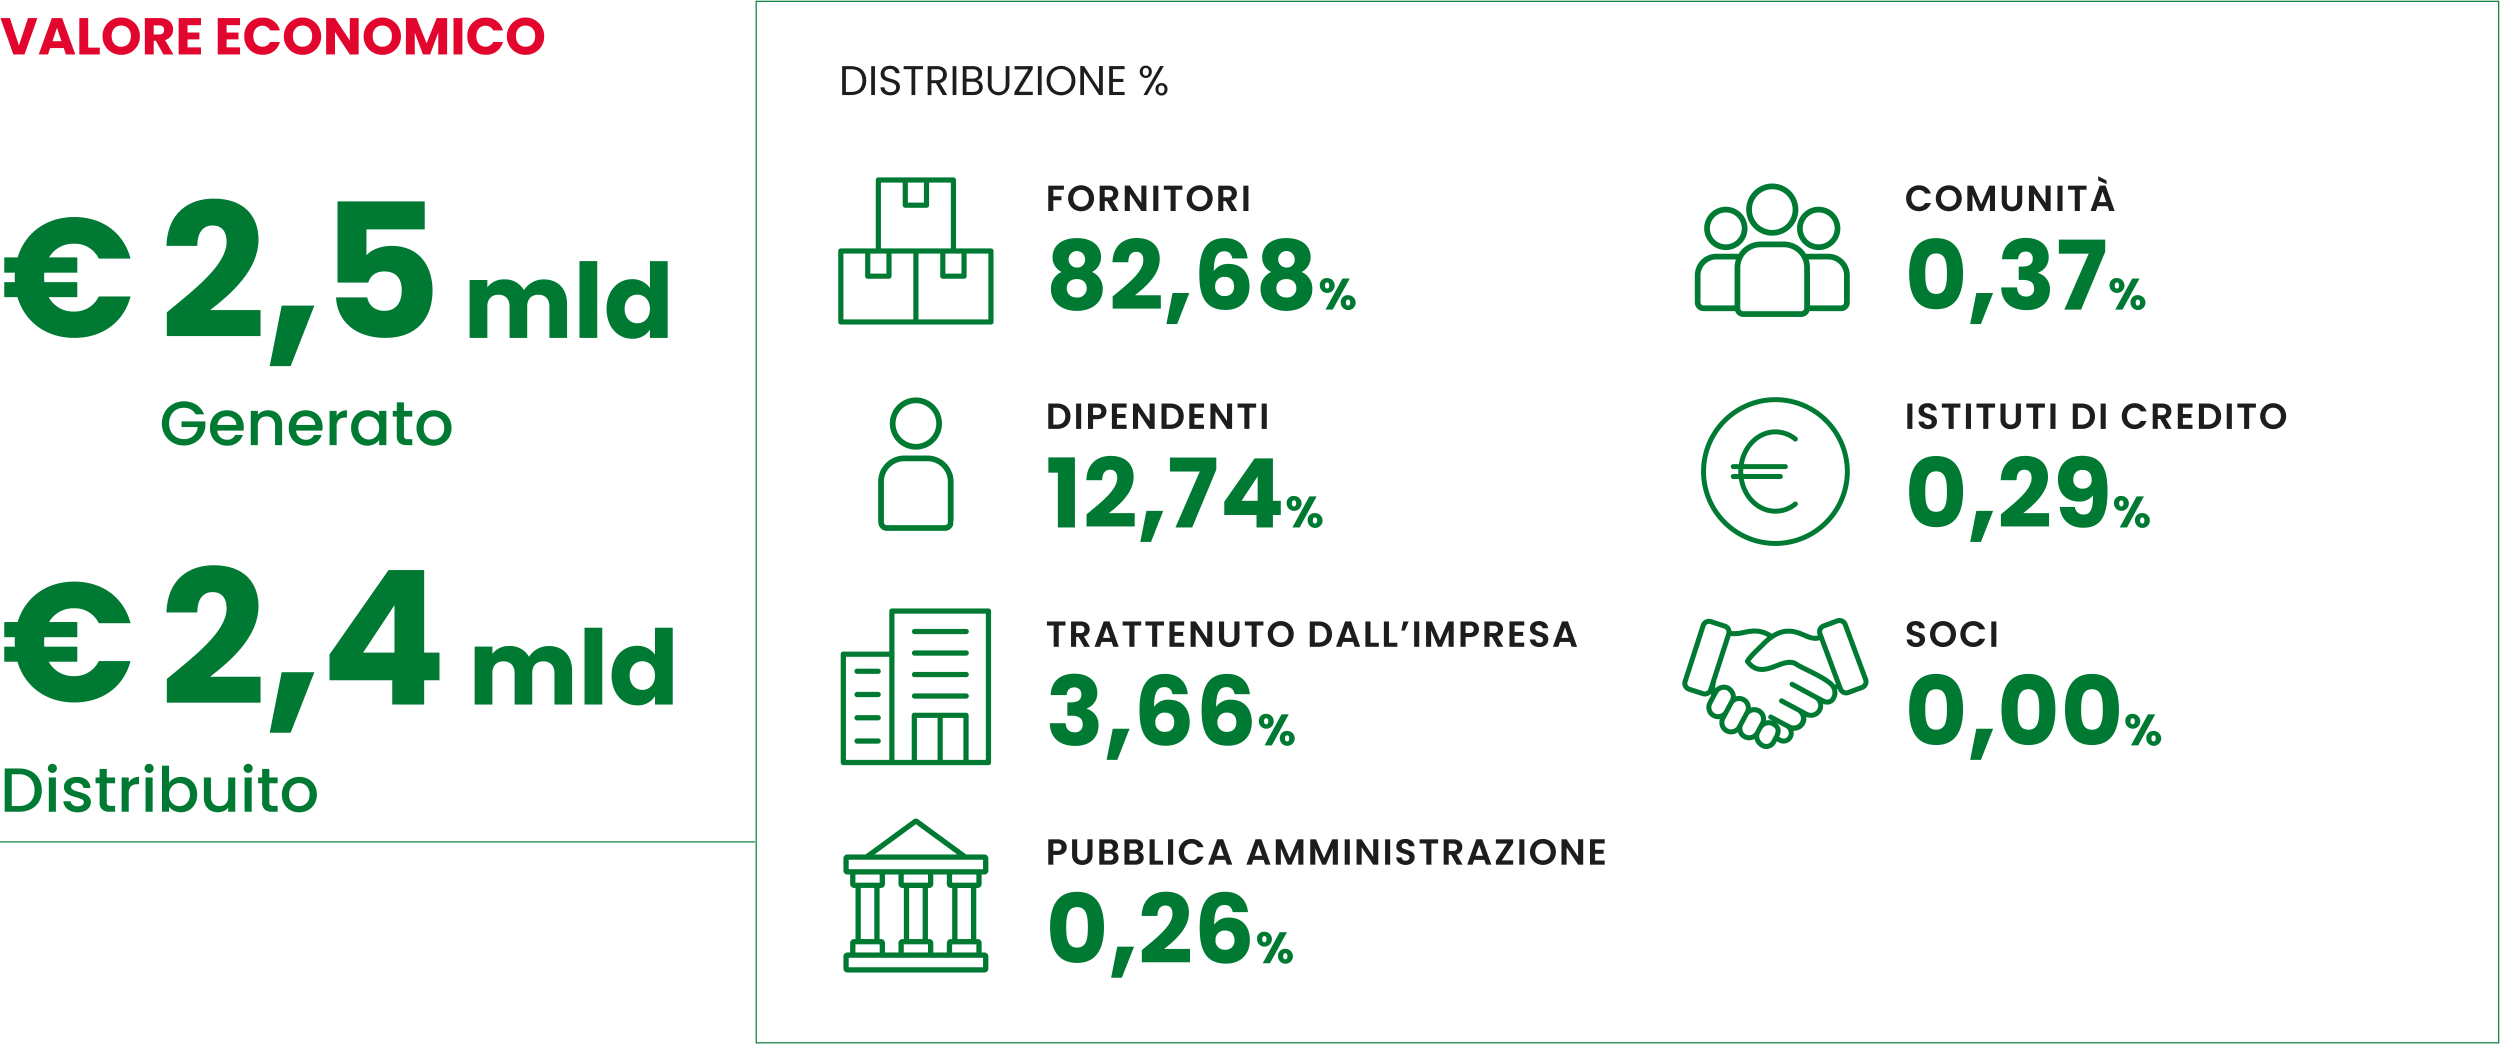 <svg xmlns="http://www.w3.org/2000/svg" xmlns:xlink="http://www.w3.org/1999/xlink" width="1049.92" height="438.497" viewBox="0 0 1049.92 438.497">
  <defs>
    <clipPath id="clip-path">
      <rect id="Rettangolo_1030" data-name="Rettangolo 1030" width="1049.92" height="438.497" fill="none"/>
    </clipPath>
  </defs>
  <g id="Raggruppa_3458" data-name="Raggruppa 3458" transform="translate(-5102 -6270.314)">
    <g id="Raggruppa_3247" data-name="Raggruppa 3247" transform="translate(5102 6270.314)">
      <g id="Raggruppa_3246" data-name="Raggruppa 3246" clip-path="url(#clip-path)">
        <rect id="Rettangolo_1029" data-name="Rettangolo 1029" width="731.797" height="437.408" transform="translate(317.578 0.545)" fill="none" stroke="#007a33" stroke-width="0.5"/>
      </g>
    </g>
    <path id="Tracciato_9816" data-name="Tracciato 9816" d="M208.632,35.786v1.723h-4.438v2.73h3.4v1.693h-3.4v4.5h-2.135V35.786Z" transform="translate(5340.178 6312.497)" fill="#1d1d1b"/>
    <path id="Tracciato_9817" data-name="Tracciato 9817" d="M208.595,45.919a5.209,5.209,0,0,1-1.983-1.943,5.745,5.745,0,0,1,0-5.612,5.209,5.209,0,0,1,1.983-1.943,5.719,5.719,0,0,1,5.5,0,5.221,5.221,0,0,1,1.97,1.943,5.805,5.805,0,0,1,0,5.612,5.2,5.2,0,0,1-1.978,1.943,5.718,5.718,0,0,1-5.488,0m4.438-1.638a2.969,2.969,0,0,0,1.142-1.244,4.075,4.075,0,0,0,.414-1.876,4.031,4.031,0,0,0-.414-1.867,2.942,2.942,0,0,0-1.142-1.229,3.318,3.318,0,0,0-1.693-.427,3.362,3.362,0,0,0-1.7.427,2.934,2.934,0,0,0-1.15,1.229,4.032,4.032,0,0,0-.412,1.867,4.075,4.075,0,0,0,.412,1.876,2.961,2.961,0,0,0,1.15,1.244,3.3,3.3,0,0,0,1.7.434,3.258,3.258,0,0,0,1.693-.434" transform="translate(5344.683 6312.415)" fill="#1d1d1b"/>
    <path id="Tracciato_9818" data-name="Tracciato 9818" d="M217.453,46.431,215.1,42.283H214.1v4.148h-2.133V35.786h3.994a4.666,4.666,0,0,1,2.1.436,3.029,3.029,0,0,1,1.305,1.174,3.312,3.312,0,0,1-.176,3.554,3.133,3.133,0,0,1-1.815,1.166l2.547,4.316Zm-3.355-5.75h1.784a1.787,1.787,0,0,0,1.3-.418,1.562,1.562,0,0,0,.427-1.168,1.493,1.493,0,0,0-.427-1.137,1.834,1.834,0,0,0-1.3-.4H214.1Z" transform="translate(5351.855 6312.497)" fill="#1d1d1b"/>
    <path id="Tracciato_9819" data-name="Tracciato 9819" d="M225.906,46.44h-2.135l-4.835-7.305V46.44H216.8V35.779h2.135l4.835,7.321V35.779h2.135Z" transform="translate(5357.556 6312.489)" fill="#1d1d1b"/>
    <rect id="Rettangolo_1031" data-name="Rettangolo 1031" width="2.133" height="10.645" transform="translate(5586.33 6348.283)" fill="#1d1d1b"/>
    <path id="Tracciato_9820" data-name="Tracciato 9820" d="M232.141,35.786v1.723H229.3v8.922h-2.133V37.509h-2.839V35.786Z" transform="translate(5366.434 6312.497)" fill="#1d1d1b"/>
    <path id="Tracciato_9821" data-name="Tracciato 9821" d="M231.458,45.919a5.209,5.209,0,0,1-1.983-1.943,5.745,5.745,0,0,1,0-5.612,5.209,5.209,0,0,1,1.983-1.943,5.719,5.719,0,0,1,5.5,0,5.221,5.221,0,0,1,1.97,1.943,5.805,5.805,0,0,1,0,5.612,5.2,5.2,0,0,1-1.978,1.943,5.718,5.718,0,0,1-5.488,0m4.438-1.638a2.969,2.969,0,0,0,1.142-1.244,4.075,4.075,0,0,0,.414-1.876,4.032,4.032,0,0,0-.414-1.867,2.941,2.941,0,0,0-1.142-1.229,3.318,3.318,0,0,0-1.693-.427,3.362,3.362,0,0,0-1.7.427,2.933,2.933,0,0,0-1.15,1.229,4.03,4.03,0,0,0-.412,1.867,4.074,4.074,0,0,0,.412,1.876,2.961,2.961,0,0,0,1.15,1.244,3.3,3.3,0,0,0,1.7.434,3.257,3.257,0,0,0,1.693-.434" transform="translate(5371.633 6312.415)" fill="#1d1d1b"/>
    <path id="Tracciato_9822" data-name="Tracciato 9822" d="M240.314,46.431l-2.349-4.148h-1.007v4.148h-2.133V35.786h3.994a4.665,4.665,0,0,1,2.1.436,3.029,3.029,0,0,1,1.305,1.174,3.312,3.312,0,0,1-.176,3.554,3.133,3.133,0,0,1-1.815,1.166l2.547,4.316Zm-3.355-5.75h1.784a1.787,1.787,0,0,0,1.3-.418,1.562,1.562,0,0,0,.427-1.168,1.493,1.493,0,0,0-.427-1.137,1.834,1.834,0,0,0-1.3-.4h-1.784Z" transform="translate(5378.803 6312.497)" fill="#1d1d1b"/>
    <rect id="Rettangolo_1032" data-name="Rettangolo 1032" width="2.133" height="10.645" transform="translate(5624.168 6348.283)" fill="#1d1d1b"/>
    <path id="Tracciato_9823" data-name="Tracciato 9823" d="M203.258,53.793c0-4.192,3.264-7.9,10.194-7.9s10.153,3.706,10.153,7.9a6.87,6.87,0,0,1-3.787,6.325,7.545,7.545,0,0,1,4.514,7.172c0,5.883-4.878,9.186-10.881,9.186s-10.879-3.3-10.879-9.186a7.529,7.529,0,0,1,4.473-7.172,6.764,6.764,0,0,1-3.789-6.325m5.963,13.175c0,2.216,1.571,3.867,4.231,3.867a3.8,3.8,0,0,0,4.148-3.867c0-2.418-1.691-3.867-4.148-3.867s-4.231,1.368-4.231,3.867m7.7-12.129a3.467,3.467,0,1,0-3.466,3.425,3.268,3.268,0,0,0,3.466-3.425" transform="translate(5340.786 6324.413)" fill="#007a33"/>
    <path id="Tracciato_9824" data-name="Tracciato 9824" d="M214.514,70.415c6.244-5.157,12.894-10.275,12.894-15.232,0-2.135-.967-3.506-3.063-3.506-2.055,0-3.264,1.612-3.264,4.395h-6.647c.2-7.133,4.835-10.2,10.194-10.2,6.689,0,9.669,3.909,9.669,8.865,0,6.447-5.761,11.6-10.436,15.19h10.879v5.6H214.514Z" transform="translate(5354.765 6324.391)" fill="#007a33"/>
    <path id="Tracciato_9825" data-name="Tracciato 9825" d="M227.41,56.473h7.05l-5.116,13.055H224.83Z" transform="translate(5367.021 6336.882)" fill="#007a33"/>
    <path id="Tracciato_9826" data-name="Tracciato 9826" d="M245.038,54.437c-.405-1.933-1.37-2.981-3.427-2.981-3.1,0-4.31,2.619-4.351,8.3a7.188,7.188,0,0,1,6.244-3.022c5.118,0,8.743,3.344,8.743,9.469,0,5.843-3.706,9.872-10.031,9.872-8.865,0-11.042-6.286-11.042-15.07,0-10.072,3.144-15.11,10.759-15.11,6.327,0,9.146,4.192,9.51,8.543Zm-7.214,11.685a3.753,3.753,0,0,0,4.109,4.111c2.338,0,3.828-1.492,3.828-3.989,0-2.458-1.329-4.07-3.907-4.07a3.739,3.739,0,0,0-4.031,3.948" transform="translate(5374.5 6324.412)" fill="#007a33"/>
    <path id="Tracciato_9827" data-name="Tracciato 9827" d="M243.662,53.793c0-4.192,3.264-7.9,10.194-7.9s10.153,3.706,10.153,7.9a6.874,6.874,0,0,1-3.787,6.325,7.543,7.543,0,0,1,4.512,7.172c0,5.883-4.876,9.186-10.879,9.186s-10.879-3.3-10.879-9.186a7.529,7.529,0,0,1,4.473-7.172,6.764,6.764,0,0,1-3.789-6.325m5.963,13.175c0,2.216,1.571,3.867,4.231,3.867A3.8,3.8,0,0,0,258,66.968c0-2.418-1.691-3.867-4.148-3.867s-4.231,1.368-4.231,3.867m7.7-12.129a3.466,3.466,0,1,0-3.464,3.425,3.266,3.266,0,0,0,3.464-3.425" transform="translate(5388.413 6324.413)" fill="#007a33"/>
    <path id="Tracciato_9828" data-name="Tracciato 9828" d="M257.489,53.6a3.13,3.13,0,1,1-3.092,3.129,2.882,2.882,0,0,1,3.092-3.129m-.906,3.129c0,.871.331,1.259.889,1.259s.906-.388.906-1.259c0-.889-.351-1.277-.906-1.277s-.889.388-.889,1.277m7.332-2.926h3.055l-7.127,13.038h-3.057Zm2.37,6.981a3.13,3.13,0,1,1-3.074,3.129,2.873,2.873,0,0,1,3.074-3.129m-.906,3.129c0,.872.331,1.262.887,1.262s.909-.39.909-1.262-.351-1.277-.909-1.277-.887.41-.887,1.277" transform="translate(5401.873 6333.491)" fill="#007a33"/>
    <path id="Tracciato_9829" data-name="Tracciato 9829" d="M208.73,78.442a4.679,4.679,0,0,1,1.967,1.867,5.576,5.576,0,0,1,.693,2.815,5.5,5.5,0,0,1-.693,2.8,4.711,4.711,0,0,1-1.967,1.852,6.349,6.349,0,0,1-2.95.656h-3.721V77.786h3.721a6.349,6.349,0,0,1,2.95.656m-.436,7.26a3.484,3.484,0,0,0,.915-2.577,3.562,3.562,0,0,0-.915-2.6,3.445,3.445,0,0,0-2.591-.939h-1.512v7.031H205.7a3.5,3.5,0,0,0,2.591-.915" transform="translate(5340.179 6362.005)" fill="#1d1d1b"/>
    <rect id="Rettangolo_1033" data-name="Rettangolo 1033" width="2.133" height="10.645" transform="translate(5553.922 6439.791)" fill="#1d1d1b"/>
    <path id="Tracciato_9830" data-name="Tracciato 9830" d="M217.075,82.682a2.987,2.987,0,0,1-1.268,1.207,4.592,4.592,0,0,1-2.172.458H211.85v4.087h-2.133V77.786h3.917a4.719,4.719,0,0,1,2.1.429,2.965,2.965,0,0,1,1.305,1.174,3.448,3.448,0,0,1,.03,3.292m-2.22-.464a1.485,1.485,0,0,0,.427-1.135c0-1.039-.577-1.556-1.739-1.556H211.85v3.1h1.693a1.847,1.847,0,0,0,1.312-.405" transform="translate(5349.206 6362.005)" fill="#1d1d1b"/>
    <path id="Tracciato_9831" data-name="Tracciato 9831" d="M216.456,79.518v2.669h3.586V83.88h-3.586V86.7H220.5V88.44h-6.175V77.779H220.5v1.739Z" transform="translate(5354.635 6361.997)" fill="#1d1d1b"/>
    <path id="Tracciato_9832" data-name="Tracciato 9832" d="M227.495,88.44h-2.135l-4.835-7.305V88.44H218.39V77.779h2.135l4.835,7.321V77.779h2.135Z" transform="translate(5359.429 6361.997)" fill="#1d1d1b"/>
    <path id="Tracciato_9833" data-name="Tracciato 9833" d="M230.556,78.442a4.679,4.679,0,0,1,1.967,1.867,5.577,5.577,0,0,1,.693,2.815,5.5,5.5,0,0,1-.693,2.8,4.711,4.711,0,0,1-1.967,1.852,6.349,6.349,0,0,1-2.95.656h-3.721V77.786h3.721a6.35,6.35,0,0,1,2.95.656m-.436,7.26a3.484,3.484,0,0,0,.915-2.577,3.562,3.562,0,0,0-.915-2.6,3.445,3.445,0,0,0-2.591-.939h-1.512v7.031h1.512a3.5,3.5,0,0,0,2.591-.915" transform="translate(5365.906 6362.005)" fill="#1d1d1b"/>
    <path id="Tracciato_9834" data-name="Tracciato 9834" d="M231.38,79.518v2.669h3.586V83.88H231.38V86.7h4.042V88.44h-6.175V77.779h6.175v1.739Z" transform="translate(5372.227 6361.997)" fill="#1d1d1b"/>
    <path id="Tracciato_9835" data-name="Tracciato 9835" d="M242.418,88.44h-2.135l-4.835-7.305V88.44h-2.135V77.779h2.135l4.835,7.321V77.779h2.135Z" transform="translate(5377.021 6361.997)" fill="#1d1d1b"/>
    <path id="Tracciato_9836" data-name="Tracciato 9836" d="M246.358,77.786V79.51h-2.837v8.922h-2.133V79.51h-2.839V77.786Z" transform="translate(5383.192 6362.005)" fill="#1d1d1b"/>
    <rect id="Rettangolo_1034" data-name="Rettangolo 1034" width="2.133" height="10.645" transform="translate(5631.87 6439.791)" fill="#1d1d1b"/>
    <path id="Tracciato_9837" data-name="Tracciato 9837" d="M206.064,94.578h-3.989V88.172h11.162v29.413h-7.172Z" transform="translate(5340.197 6374.248)" fill="#007a33"/>
    <path id="Tracciato_9838" data-name="Tracciato 9838" d="M209.482,112.415c6.244-5.157,12.894-10.275,12.894-15.232,0-2.135-.967-3.506-3.063-3.506-2.057,0-3.264,1.612-3.264,4.395H209.4c.2-7.133,4.835-10.2,10.194-10.2,6.687,0,9.669,3.909,9.669,8.865,0,6.447-5.761,11.6-10.436,15.19h10.879v5.6H209.482Z" transform="translate(5348.833 6373.898)" fill="#007a33"/>
    <path id="Tracciato_9839" data-name="Tracciato 9839" d="M222.377,98.473h7.05l-5.116,13.055H219.8Z" transform="translate(5361.088 6386.39)" fill="#007a33"/>
    <path id="Tracciato_9840" data-name="Tracciato 9840" d="M244.976,88.19v5.118l-10.114,24.256h-7.05l10.234-23.491H225.513V88.19Z" transform="translate(5367.826 6374.269)" fill="#007a33"/>
    <path id="Tracciato_9841" data-name="Tracciato 9841" d="M249.523,112.129H235.984v-5.56l12.733-18.212h7.7v17.809h3.305v5.963h-3.305v5.238h-6.889Zm.484-5.963V95.933l-6.767,10.234Z" transform="translate(5380.168 6374.466)" fill="#007a33"/>
    <path id="Tracciato_9842" data-name="Tracciato 9842" d="M251.106,95.6a3.13,3.13,0,1,1-3.092,3.129,2.882,2.882,0,0,1,3.092-3.129m-.906,3.129c0,.872.331,1.259.889,1.259s.906-.388.906-1.259c0-.889-.351-1.277-.906-1.277s-.889.388-.889,1.277m7.331-2.928h3.055l-7.127,13.04H250.4Zm2.371,6.983a3.13,3.13,0,1,1-3.074,3.129,2.873,2.873,0,0,1,3.074-3.129m-.906,3.129c0,.872.331,1.262.887,1.262s.909-.39.909-1.262-.351-1.277-.909-1.277-.887.41-.887,1.277" transform="translate(5394.349 6382.999)" fill="#007a33"/>
    <path id="Tracciato_9843" data-name="Tracciato 9843" d="M209.608,119.786v1.723h-2.837v8.922h-2.133V121.51H201.8v-1.723Z" transform="translate(5339.873 6411.513)" fill="#1d1d1b"/>
    <path id="Tracciato_9844" data-name="Tracciato 9844" d="M211.936,130.431l-2.349-4.148h-1.007v4.148h-2.133V119.786h3.994a4.665,4.665,0,0,1,2.1.436,3.029,3.029,0,0,1,1.305,1.174,3.311,3.311,0,0,1-.176,3.554,3.133,3.133,0,0,1-1.815,1.166l2.547,4.316Zm-3.355-5.75h1.784a1.787,1.787,0,0,0,1.3-.418,1.562,1.562,0,0,0,.427-1.168,1.493,1.493,0,0,0-.427-1.137,1.834,1.834,0,0,0-1.3-.4h-1.784Z" transform="translate(5345.353 6411.513)" fill="#1d1d1b"/>
    <path id="Tracciato_9845" data-name="Tracciato 9845" d="M218.166,128.412h-4.24l-.7,2.028h-2.242l3.83-10.661H217.3l3.828,10.661h-2.257Zm-.579-1.71-1.54-4.453-1.54,4.453Z" transform="translate(5350.698 6411.506)" fill="#1d1d1b"/>
    <path id="Tracciato_9846" data-name="Tracciato 9846" d="M224.2,119.786v1.723h-2.837v8.922h-2.133V121.51h-2.839v-1.723Z" transform="translate(5357.068 6411.513)" fill="#1d1d1b"/>
    <path id="Tracciato_9847" data-name="Tracciato 9847" d="M228.584,119.786v1.723h-2.837v8.922h-2.133V121.51h-2.839v-1.723Z" transform="translate(5362.241 6411.513)" fill="#1d1d1b"/>
    <path id="Tracciato_9848" data-name="Tracciato 9848" d="M227.559,121.518v2.669h3.586v1.693h-3.586V128.7H231.6v1.739h-6.175V119.779H231.6v1.739Z" transform="translate(5367.722 6411.505)" fill="#1d1d1b"/>
    <path id="Tracciato_9849" data-name="Tracciato 9849" d="M238.6,130.44h-2.135l-4.835-7.305v7.305h-2.135V119.779h2.135l4.835,7.321v-7.321H238.6Z" transform="translate(5372.515 6411.505)" fill="#1d1d1b"/>
    <path id="Tracciato_9850" data-name="Tracciato 9850" d="M237.107,119.786v6.589a2.26,2.26,0,0,0,.564,1.656,2.134,2.134,0,0,0,1.584.571,2.161,2.161,0,0,0,1.6-.571,2.259,2.259,0,0,0,.562-1.656v-6.589h2.153v6.573a4.238,4.238,0,0,1-.588,2.3,3.711,3.711,0,0,1-1.569,1.41,4.979,4.979,0,0,1-2.19.473,4.839,4.839,0,0,1-2.159-.473,3.6,3.6,0,0,1-1.534-1.41,4.391,4.391,0,0,1-.562-2.3v-6.573Z" transform="translate(5378.976 6411.513)" fill="#1d1d1b"/>
    <path id="Tracciato_9851" data-name="Tracciato 9851" d="M247.764,119.786v1.723h-2.837v8.922h-2.133V121.51h-2.839v-1.723Z" transform="translate(5384.85 6411.513)" fill="#1d1d1b"/>
    <path id="Tracciato_9852" data-name="Tracciato 9852" d="M247.082,129.919a5.209,5.209,0,0,1-1.983-1.943,5.744,5.744,0,0,1,0-5.612,5.209,5.209,0,0,1,1.983-1.943,5.719,5.719,0,0,1,5.5,0,5.221,5.221,0,0,1,1.97,1.943,5.805,5.805,0,0,1,0,5.612,5.2,5.2,0,0,1-1.978,1.943,5.718,5.718,0,0,1-5.488,0m4.438-1.638a2.97,2.97,0,0,0,1.142-1.244,4.075,4.075,0,0,0,.414-1.876,4.031,4.031,0,0,0-.414-1.867,2.942,2.942,0,0,0-1.142-1.229,3.318,3.318,0,0,0-1.693-.427,3.362,3.362,0,0,0-1.7.427,2.934,2.934,0,0,0-1.15,1.229,4.031,4.031,0,0,0-.412,1.867,4.075,4.075,0,0,0,.412,1.876,2.961,2.961,0,0,0,1.15,1.244,3.3,3.3,0,0,0,1.7.434,3.258,3.258,0,0,0,1.693-.434" transform="translate(5390.05 6411.43)" fill="#1d1d1b"/>
    <path id="Tracciato_9853" data-name="Tracciato 9853" d="M259.136,120.442a4.679,4.679,0,0,1,1.967,1.867,5.576,5.576,0,0,1,.693,2.815,5.5,5.5,0,0,1-.693,2.8,4.711,4.711,0,0,1-1.967,1.852,6.349,6.349,0,0,1-2.95.656h-3.721V119.786h3.721a6.349,6.349,0,0,1,2.95.656m-.436,7.26a3.484,3.484,0,0,0,.915-2.577,3.562,3.562,0,0,0-.915-2.6,3.445,3.445,0,0,0-2.591-.939H254.6v7.031h1.512a3.5,3.5,0,0,0,2.591-.915" transform="translate(5399.595 6411.513)" fill="#1d1d1b"/>
    <path id="Tracciato_9854" data-name="Tracciato 9854" d="M264.709,128.412h-4.24l-.7,2.028h-2.242l3.83-10.661h2.484l3.828,10.661h-2.257Zm-.58-1.71-1.54-4.453-1.54,4.453Z" transform="translate(5405.561 6411.506)" fill="#1d1d1b"/>
    <path id="Tracciato_9855" data-name="Tracciato 9855" d="M265.322,128.739h3.508v1.693h-5.641V119.786h2.133Z" transform="translate(5412.237 6411.513)" fill="#1d1d1b"/>
    <path id="Tracciato_9856" data-name="Tracciato 9856" d="M268.886,128.739h3.508v1.693h-5.641V119.786h2.133Z" transform="translate(5416.437 6411.513)" fill="#1d1d1b"/>
    <path id="Tracciato_9857" data-name="Tracciato 9857" d="M270.972,119.786h2.242l-1.647,3.843h-1.462Z" transform="translate(5420.389 6411.513)" fill="#1d1d1b"/>
    <rect id="Rettangolo_1035" data-name="Rettangolo 1035" width="2.133" height="10.645" transform="translate(5695.895 6531.299)" fill="#1d1d1b"/>
    <path id="Tracciato_9858" data-name="Tracciato 9858" d="M286.483,119.786v10.645H284.35v-6.924l-2.852,6.924h-1.617l-2.869-6.924v6.924h-2.133V119.786H277.3l3.388,7.915,3.386-7.915Z" transform="translate(5426.017 6411.513)" fill="#1d1d1b"/>
    <path id="Tracciato_9859" data-name="Tracciato 9859" d="M288.88,124.682a2.987,2.987,0,0,1-1.268,1.207,4.592,4.592,0,0,1-2.172.458h-1.784v4.087h-2.133V119.786h3.917a4.719,4.719,0,0,1,2.1.429,2.965,2.965,0,0,1,1.305,1.174,3.448,3.448,0,0,1,.03,3.292m-2.22-.464a1.485,1.485,0,0,0,.427-1.135c0-1.039-.577-1.556-1.739-1.556h-1.693v3.1h1.693a1.847,1.847,0,0,0,1.312-.405" transform="translate(5433.847 6411.513)" fill="#1d1d1b"/>
    <path id="Tracciato_9860" data-name="Tracciato 9860" d="M291.617,130.431l-2.349-4.148h-1.007v4.148h-2.133V119.786h3.994a4.666,4.666,0,0,1,2.1.436,3.029,3.029,0,0,1,1.305,1.174,3.312,3.312,0,0,1-.177,3.554,3.132,3.132,0,0,1-1.815,1.166l2.547,4.316Zm-3.355-5.75h1.784a1.787,1.787,0,0,0,1.3-.418,1.562,1.562,0,0,0,.427-1.168,1.494,1.494,0,0,0-.427-1.137,1.834,1.834,0,0,0-1.3-.4h-1.784Z" transform="translate(5439.277 6411.513)" fill="#1d1d1b"/>
    <path id="Tracciato_9861" data-name="Tracciato 9861" d="M293.1,121.518v2.669h3.586v1.693H293.1V128.7h4.041v1.739h-6.174V119.779h6.174v1.739Z" transform="translate(5444.979 6411.505)" fill="#1d1d1b"/>
    <path id="Tracciato_9862" data-name="Tracciato 9862" d="M296.849,130.239a3.317,3.317,0,0,1-1.41-1.1,2.872,2.872,0,0,1-.534-1.693h2.288a1.477,1.477,0,0,0,.464,1.037,1.65,1.65,0,0,0,1.153.381,1.775,1.775,0,0,0,1.174-.357,1.174,1.174,0,0,0,.427-.939,1.078,1.078,0,0,0-.29-.778,2.054,2.054,0,0,0-.723-.482,12.323,12.323,0,0,0-1.2-.388,13.038,13.038,0,0,1-1.684-.6,2.963,2.963,0,0,1-1.113-.9,2.562,2.562,0,0,1-.466-1.61,2.875,2.875,0,0,1,.473-1.647,3.025,3.025,0,0,1,1.327-1.076,4.837,4.837,0,0,1,1.952-.373,4.215,4.215,0,0,1,2.675.8,2.958,2.958,0,0,1,1.137,2.233h-2.349a1.22,1.22,0,0,0-.464-.909,1.765,1.765,0,0,0-1.153-.357,1.489,1.489,0,0,0-1,.32,1.158,1.158,0,0,0-.373.93.959.959,0,0,0,.281.708,2.1,2.1,0,0,0,.7.458,12.142,12.142,0,0,0,1.181.405,12.8,12.8,0,0,1,1.693.61,3.065,3.065,0,0,1,1.129.915,2.554,2.554,0,0,1,.473,1.6,3.021,3.021,0,0,1-.442,1.586,3.139,3.139,0,0,1-1.3,1.168,4.449,4.449,0,0,1-2.028.434,5.047,5.047,0,0,1-2.007-.381" transform="translate(5449.622 6411.43)" fill="#1d1d1b"/>
    <path id="Tracciato_9863" data-name="Tracciato 9863" d="M306.519,128.412h-4.24l-.7,2.028h-2.242l3.83-10.661h2.484l3.828,10.661h-2.257Zm-.579-1.71-1.54-4.453-1.54,4.453Z" transform="translate(5454.845 6411.506)" fill="#1d1d1b"/>
    <path id="Tracciato_9864" data-name="Tracciato 9864" d="M212.747,129.857c6.207,0,9.55,3.545,9.55,7.979a6.672,6.672,0,0,1-4.432,6.608v.161a6.874,6.874,0,0,1,4.957,7.092c0,4.955-3.547,8.5-9.711,8.5-6.127,0-10.558-2.9-10.759-9.549h6.689c.039,2.3,1.29,3.828,3.828,3.828a3.068,3.068,0,0,0,3.3-3.305c0-2.619-1.571-3.665-5.157-3.665h-1.29v-5.6h1.29c2.336,0,4.593-.564,4.593-3.225a2.786,2.786,0,0,0-3.022-3.061c-2.216,0-3.022,1.612-3.144,3.222h-6.726c.24-5.8,4.029-8.985,10.031-8.985" transform="translate(5340.524 6423.384)" fill="#007a33"/>
    <path id="Tracciato_9865" data-name="Tracciato 9865" d="M215.883,140.473h7.05l-5.116,13.055H213.3Z" transform="translate(5353.434 6435.898)" fill="#007a33"/>
    <path id="Tracciato_9866" data-name="Tracciato 9866" d="M233.512,138.437c-.405-1.933-1.37-2.981-3.427-2.981-3.1,0-4.31,2.619-4.351,8.3a7.188,7.188,0,0,1,6.244-3.022c5.118,0,8.743,3.344,8.743,9.469,0,5.843-3.706,9.872-10.031,9.872-8.865,0-11.042-6.286-11.042-15.07,0-10.072,3.144-15.11,10.759-15.11,6.327,0,9.146,4.192,9.51,8.543ZM226.3,150.122a3.753,3.753,0,0,0,4.109,4.111c2.338,0,3.828-1.492,3.828-3.989,0-2.458-1.329-4.07-3.907-4.07a3.739,3.739,0,0,0-4.031,3.948" transform="translate(5360.913 6423.428)" fill="#007a33"/>
    <path id="Tracciato_9867" data-name="Tracciato 9867" d="M245.481,138.437c-.405-1.933-1.37-2.981-3.427-2.981-3.1,0-4.31,2.619-4.351,8.3a7.188,7.188,0,0,1,6.244-3.022c5.118,0,8.743,3.344,8.743,9.469,0,5.843-3.706,9.872-10.031,9.872-8.865,0-11.042-6.286-11.042-15.07,0-10.072,3.144-15.11,10.759-15.11,6.327,0,9.146,4.192,9.51,8.543Zm-7.214,11.685a3.753,3.753,0,0,0,4.109,4.111c2.338,0,3.828-1.492,3.828-3.989,0-2.458-1.329-4.07-3.906-4.07a3.739,3.739,0,0,0-4.031,3.948" transform="translate(5375.022 6423.428)" fill="#007a33"/>
    <path id="Tracciato_9868" data-name="Tracciato 9868" d="M245.741,137.6a3.13,3.13,0,1,1-3.092,3.129,2.882,2.882,0,0,1,3.092-3.129m-.906,3.129c0,.872.331,1.259.889,1.259s.906-.388.906-1.259c0-.889-.351-1.277-.906-1.277s-.889.388-.889,1.277m7.332-2.926h3.055l-7.127,13.038h-3.057Zm2.37,6.981a3.13,3.13,0,1,1-3.074,3.131,2.874,2.874,0,0,1,3.074-3.131m-.906,3.131c0,.869.331,1.259.887,1.259s.909-.39.909-1.259-.351-1.277-.909-1.277-.887.407-.887,1.277" transform="translate(5388.025 6432.505)" fill="#007a33"/>
    <path id="Tracciato_9869" data-name="Tracciato 9869" d="M209.417,166.682a2.988,2.988,0,0,1-1.268,1.207,4.592,4.592,0,0,1-2.172.458h-1.784v4.087h-2.133V161.786h3.917a4.721,4.721,0,0,1,2.1.429,2.965,2.965,0,0,1,1.305,1.174,3.449,3.449,0,0,1,.031,3.292m-2.22-.464a1.485,1.485,0,0,0,.427-1.135c0-1.039-.577-1.556-1.739-1.556h-1.693v3.1h1.693a1.847,1.847,0,0,0,1.312-.405" transform="translate(5340.179 6461.021)" fill="#1d1d1b"/>
    <path id="Tracciato_9870" data-name="Tracciato 9870" d="M208.785,161.786v6.589a2.26,2.26,0,0,0,.564,1.656,2.134,2.134,0,0,0,1.584.571,2.162,2.162,0,0,0,1.6-.571,2.259,2.259,0,0,0,.562-1.656v-6.589h2.153v6.573a4.238,4.238,0,0,1-.588,2.3,3.711,3.711,0,0,1-1.569,1.41,4.979,4.979,0,0,1-2.19.473,4.84,4.84,0,0,1-2.159-.473,3.6,3.6,0,0,1-1.534-1.41,4.39,4.39,0,0,1-.562-2.3v-6.573Z" transform="translate(5345.591 6461.021)" fill="#1d1d1b"/>
    <path id="Tracciato_9871" data-name="Tracciato 9871" d="M219.411,167.871a2.634,2.634,0,0,1,.58,1.678,2.718,2.718,0,0,1-.418,1.5,2.8,2.8,0,0,1-1.214,1.013,4.447,4.447,0,0,1-1.876.366h-4.588V161.786h4.39a4.544,4.544,0,0,1,1.869.351,2.68,2.68,0,0,1,1.19.976,2.545,2.545,0,0,1,.4,1.418,2.435,2.435,0,0,1-.495,1.556,2.672,2.672,0,0,1-1.32.885,2.389,2.389,0,0,1,1.479.9m-5.384-1.693h1.954a1.789,1.789,0,0,0,1.174-.344,1.2,1.2,0,0,0,.41-.983,1.229,1.229,0,0,0-.41-.991,1.754,1.754,0,0,0-1.174-.351h-1.954Zm3.364,4.148a1.281,1.281,0,0,0,.434-1.037,1.338,1.338,0,0,0-.458-1.076,1.841,1.841,0,0,0-1.235-.388h-2.1v2.867h2.15a1.83,1.83,0,0,0,1.214-.366" transform="translate(5351.772 6461.021)" fill="#1d1d1b"/>
    <path id="Tracciato_9872" data-name="Tracciato 9872" d="M224.262,167.871a2.634,2.634,0,0,1,.58,1.678,2.717,2.717,0,0,1-.418,1.5,2.8,2.8,0,0,1-1.214,1.013,4.447,4.447,0,0,1-1.876.366h-4.588V161.786h4.39a4.544,4.544,0,0,1,1.869.351,2.68,2.68,0,0,1,1.19.976,2.545,2.545,0,0,1,.4,1.418,2.435,2.435,0,0,1-.495,1.556,2.672,2.672,0,0,1-1.32.885,2.39,2.39,0,0,1,1.479.9m-5.384-1.693h1.954a1.788,1.788,0,0,0,1.174-.344,1.2,1.2,0,0,0,.41-.983,1.229,1.229,0,0,0-.41-.991,1.754,1.754,0,0,0-1.174-.351h-1.954Zm3.364,4.148a1.281,1.281,0,0,0,.434-1.037,1.338,1.338,0,0,0-.458-1.076,1.841,1.841,0,0,0-1.235-.388h-2.1v2.867h2.15a1.831,1.831,0,0,0,1.214-.366" transform="translate(5357.49 6461.021)" fill="#1d1d1b"/>
    <path id="Tracciato_9873" data-name="Tracciato 9873" d="M223.729,170.739h3.508v1.693H221.6V161.786h2.133Z" transform="translate(5363.209 6461.021)" fill="#1d1d1b"/>
    <rect id="Rettangolo_1036" data-name="Rettangolo 1036" width="2.133" height="10.645" transform="translate(5592.552 6622.807)" fill="#1d1d1b"/>
    <path id="Tracciato_9874" data-name="Tracciato 9874" d="M227.917,164.355a5.08,5.08,0,0,1,1.939-1.937,5.492,5.492,0,0,1,2.75-.7,5.425,5.425,0,0,1,3.129.917,4.782,4.782,0,0,1,1.874,2.532h-2.455a2.534,2.534,0,0,0-1.026-1.144,3.024,3.024,0,0,0-1.534-.381,3.151,3.151,0,0,0-1.656.434,2.972,2.972,0,0,0-1.129,1.227,4.482,4.482,0,0,0,0,3.715,2.956,2.956,0,0,0,1.129,1.235,3.152,3.152,0,0,0,1.656.436,2.985,2.985,0,0,0,1.534-.39,2.585,2.585,0,0,0,1.026-1.15h2.455a4.751,4.751,0,0,1-1.867,2.538,5.828,5.828,0,0,1-5.885.214,5.072,5.072,0,0,1-1.939-1.928,5.932,5.932,0,0,1,0-5.621" transform="translate(5369.825 6460.946)" fill="#1d1d1b"/>
    <path id="Tracciato_9875" data-name="Tracciato 9875" d="M240.055,170.411h-4.24l-.7,2.028h-2.242l3.83-10.661h2.484l3.828,10.661h-2.257Zm-.58-1.708-1.54-4.453L236.4,168.7Z" transform="translate(5376.5 6461.013)" fill="#1d1d1b"/>
    <path id="Tracciato_9876" data-name="Tracciato 9876" d="M247.432,170.411h-4.24l-.7,2.028h-2.242l3.83-10.661h2.484l3.828,10.661h-2.257Zm-.577-1.708-1.54-4.453-1.54,4.453Z" transform="translate(5385.196 6461.013)" fill="#1d1d1b"/>
    <path id="Tracciato_9877" data-name="Tracciato 9877" d="M257.518,161.786v10.645h-2.133v-6.924l-2.852,6.924h-1.617l-2.869-6.924v6.924h-2.133V161.786h2.423l3.388,7.915,3.386-7.915Z" transform="translate(5391.873 6461.021)" fill="#1d1d1b"/>
    <path id="Tracciato_9878" data-name="Tracciato 9878" d="M264.16,161.786v10.645h-2.133v-6.924l-2.852,6.924h-1.617l-2.869-6.924v6.924h-2.133V161.786h2.423l3.388,7.915,3.386-7.915Z" transform="translate(5399.703 6461.021)" fill="#1d1d1b"/>
    <rect id="Rettangolo_1037" data-name="Rettangolo 1037" width="2.133" height="10.645" transform="translate(5666.734 6622.807)" fill="#1d1d1b"/>
    <path id="Tracciato_9879" data-name="Tracciato 9879" d="M270.593,172.44h-2.135l-4.835-7.305v7.305h-2.135V161.779h2.135l4.835,7.321v-7.321h2.135Z" transform="translate(5410.231 6461.013)" fill="#1d1d1b"/>
    <rect id="Rettangolo_1038" data-name="Rettangolo 1038" width="2.133" height="10.645" transform="translate(5683.691 6622.807)" fill="#1d1d1b"/>
    <path id="Tracciato_9880" data-name="Tracciato 9880" d="M271.088,172.239a3.319,3.319,0,0,1-1.41-1.1,2.872,2.872,0,0,1-.534-1.693h2.288a1.477,1.477,0,0,0,.464,1.037,1.65,1.65,0,0,0,1.153.381,1.775,1.775,0,0,0,1.174-.357,1.174,1.174,0,0,0,.427-.939,1.078,1.078,0,0,0-.29-.778,2.055,2.055,0,0,0-.723-.482,12.36,12.36,0,0,0-1.2-.388,13.036,13.036,0,0,1-1.684-.6,2.963,2.963,0,0,1-1.113-.9,2.562,2.562,0,0,1-.466-1.61,2.875,2.875,0,0,1,.473-1.647,3.025,3.025,0,0,1,1.327-1.076,4.838,4.838,0,0,1,1.952-.373,4.215,4.215,0,0,1,2.675.8,2.958,2.958,0,0,1,1.137,2.233h-2.349a1.22,1.22,0,0,0-.464-.909,1.765,1.765,0,0,0-1.153-.357,1.49,1.49,0,0,0-1,.32,1.159,1.159,0,0,0-.372.93.959.959,0,0,0,.281.708,2.094,2.094,0,0,0,.7.458,12.135,12.135,0,0,0,1.181.405,12.8,12.8,0,0,1,1.693.61,3.064,3.064,0,0,1,1.129.915,2.554,2.554,0,0,1,.473,1.6,3.021,3.021,0,0,1-.442,1.586,3.14,3.14,0,0,1-1.3,1.168,4.45,4.45,0,0,1-2.028.434,5.048,5.048,0,0,1-2.007-.381" transform="translate(5419.257 6460.938)" fill="#1d1d1b"/>
    <path id="Tracciato_9881" data-name="Tracciato 9881" d="M281.434,161.786v1.723H278.6v8.922h-2.133v-8.922h-2.839v-1.723Z" transform="translate(5424.538 6461.021)" fill="#1d1d1b"/>
    <path id="Tracciato_9882" data-name="Tracciato 9882" d="M283.762,172.431l-2.349-4.148h-1.007v4.148h-2.133V161.786h3.994a4.666,4.666,0,0,1,2.1.436,3.03,3.03,0,0,1,1.305,1.174,3.311,3.311,0,0,1-.176,3.554,3.132,3.132,0,0,1-1.815,1.166l2.547,4.316Zm-3.355-5.75h1.784a1.787,1.787,0,0,0,1.3-.418,1.561,1.561,0,0,0,.427-1.168,1.493,1.493,0,0,0-.427-1.137,1.833,1.833,0,0,0-1.3-.4h-1.784Z" transform="translate(5430.018 6461.021)" fill="#1d1d1b"/>
    <path id="Tracciato_9883" data-name="Tracciato 9883" d="M289.992,170.411h-4.24l-.7,2.028h-2.242l3.83-10.661h2.484l3.828,10.661h-2.257Zm-.58-1.708-1.54-4.453-1.54,4.453Z" transform="translate(5435.364 6461.013)" fill="#1d1d1b"/>
    <path id="Tracciato_9884" data-name="Tracciato 9884" d="M290.812,170.632H295.6v1.8h-7.26v-1.647l4.761-7.2h-4.761v-1.8h7.26v1.647Z" transform="translate(5441.882 6461.021)" fill="#1d1d1b"/>
    <rect id="Rettangolo_1039" data-name="Rettangolo 1039" width="2.133" height="10.645" transform="translate(5740.061 6622.807)" fill="#1d1d1b"/>
    <path id="Tracciato_9885" data-name="Tracciato 9885" d="M297.621,171.919a5.21,5.21,0,0,1-1.983-1.943,5.744,5.744,0,0,1,0-5.613,5.209,5.209,0,0,1,1.983-1.943,5.719,5.719,0,0,1,5.5,0,5.222,5.222,0,0,1,1.97,1.943,5.805,5.805,0,0,1,0,5.613,5.2,5.2,0,0,1-1.978,1.943,5.718,5.718,0,0,1-5.488,0m4.438-1.638a2.969,2.969,0,0,0,1.142-1.244,4.075,4.075,0,0,0,.414-1.876,4.032,4.032,0,0,0-.414-1.867,2.942,2.942,0,0,0-1.142-1.229,3.318,3.318,0,0,0-1.693-.427,3.362,3.362,0,0,0-1.7.427,2.934,2.934,0,0,0-1.15,1.229,4.03,4.03,0,0,0-.412,1.867,4.073,4.073,0,0,0,.412,1.876,2.96,2.96,0,0,0,1.15,1.244,3.3,3.3,0,0,0,1.7.434,3.258,3.258,0,0,0,1.693-.434" transform="translate(5449.623 6460.938)" fill="#1d1d1b"/>
    <path id="Tracciato_9886" data-name="Tracciato 9886" d="M310.093,172.44h-2.135l-4.835-7.305v7.305h-2.135V161.779h2.135l4.835,7.321v-7.321h2.135Z" transform="translate(5456.792 6461.013)" fill="#1d1d1b"/>
    <path id="Tracciato_9887" data-name="Tracciato 9887" d="M308.617,163.518v2.669H312.2v1.693h-3.586V170.7h4.042v1.739h-6.174V161.779h6.174v1.739Z" transform="translate(5463.271 6461.013)" fill="#1d1d1b"/>
    <path id="Tracciato_9888" data-name="Tracciato 9888" d="M213.731,171.894c8.382,0,11.321,6.286,11.321,14.909,0,8.7-2.939,14.988-11.321,14.988s-11.323-6.286-11.323-14.988c0-8.624,2.941-14.909,11.323-14.909m0,6.447c-4.07,0-4.554,3.948-4.554,8.462,0,4.673.484,8.541,4.554,8.541s4.554-3.867,4.554-8.541c0-4.514-.486-8.462-4.554-8.462" transform="translate(5340.59 6472.936)" fill="#007a33"/>
    <path id="Tracciato_9889" data-name="Tracciato 9889" d="M216.753,182.473h7.05l-5.116,13.055h-4.514Z" transform="translate(5354.459 6485.406)" fill="#007a33"/>
    <path id="Tracciato_9890" data-name="Tracciato 9890" d="M220.138,196.415c6.244-5.157,12.894-10.275,12.894-15.232,0-2.135-.967-3.506-3.063-3.506-2.057,0-3.264,1.612-3.264,4.395h-6.647c.2-7.133,4.835-10.2,10.194-10.2,6.687,0,9.669,3.909,9.669,8.865,0,6.447-5.761,11.6-10.436,15.19h10.879v5.6H220.138Z" transform="translate(5361.394 6472.915)" fill="#007a33"/>
    <path id="Tracciato_9891" data-name="Tracciato 9891" d="M245.111,180.437c-.405-1.933-1.37-2.981-3.427-2.981-3.1,0-4.31,2.619-4.351,8.3a7.187,7.187,0,0,1,6.244-3.022c5.118,0,8.743,3.344,8.743,9.469,0,5.843-3.706,9.872-10.031,9.872-8.865,0-11.042-6.286-11.042-15.07,0-10.072,3.144-15.11,10.759-15.11,6.327,0,9.146,4.192,9.51,8.543ZM237.9,192.122a3.754,3.754,0,0,0,4.109,4.111,3.624,3.624,0,0,0,3.83-3.989c0-2.458-1.331-4.07-3.909-4.07a3.739,3.739,0,0,0-4.031,3.948" transform="translate(5374.586 6472.936)" fill="#007a33"/>
    <path id="Tracciato_9892" data-name="Tracciato 9892" d="M245.39,179.6a3.13,3.13,0,1,1-3.092,3.129,2.882,2.882,0,0,1,3.092-3.129m-.906,3.129c0,.871.331,1.259.889,1.259s.906-.388.906-1.259c0-.889-.351-1.277-.906-1.277s-.889.388-.889,1.277m7.332-2.926h3.055l-7.127,13.038h-3.055Zm2.37,6.981a3.13,3.13,0,1,1-3.074,3.131,2.874,2.874,0,0,1,3.074-3.131m-.906,3.131c0,.869.331,1.259.889,1.259s.906-.39.906-1.259-.351-1.277-.906-1.277-.889.407-.889,1.277" transform="translate(5387.611 6482.013)" fill="#007a33"/>
    <path id="Tracciato_9893" data-name="Tracciato 9893" d="M224.626,93.816H195.274V66.183h9.131v9.484a1.086,1.086,0,0,0,1.087,1.087h8.916a1.086,1.086,0,0,0,1.087-1.087V66.183h9.131ZM163.747,66.183h9.131v9.484a1.086,1.086,0,0,0,1.087,1.087h8.918a1.087,1.087,0,0,0,1.087-1.087V66.183H193.1V93.816H163.747Zm14.676,0H181.8v8.4h-6.743v-8.4Zm1.087-29.808h9.131v9.486a1.087,1.087,0,0,0,1.087,1.087h8.916a1.087,1.087,0,0,0,1.087-1.087V36.375h9.131V64.009H179.511Zm18.047,8.4h-6.743v-8.4h6.743Zm9.022,21.409h6.741v8.4h-6.741Zm19.134-2.174H211.037V35.288A1.087,1.087,0,0,0,209.95,34.2H178.423a1.089,1.089,0,0,0-1.087,1.087v28.72H162.66a1.086,1.086,0,0,0-1.085,1.087V94.9a1.086,1.086,0,0,0,1.085,1.087h63.053A1.086,1.086,0,0,0,226.8,94.9V65.1a1.086,1.086,0,0,0-1.087-1.087" transform="translate(5292.458 6310.629)" fill="#007a33"/>
    <path id="Tracciato_9894" data-name="Tracciato 9894" d="M223,180.886h-7.231V162.172a1.1,1.1,0,0,0-1.1-1.1h-21.7a1.1,1.1,0,0,0-1.1,1.1v18.713h-7.234V119.475H223ZM204.917,163.27h8.654v17.615h-8.654Zm-2.192,17.615h-8.654V163.27h8.654Zm-38.477-43.3h18.2v43.3h-18.2Zm19.3-20.308a1.1,1.1,0,0,0-1.1,1.1V135.4h-19.3a1.1,1.1,0,0,0-1.1,1.1v45.492a1.1,1.1,0,0,0,1.1,1.1h60.944a1.1,1.1,0,0,0,1.1-1.1V118.377a1.1,1.1,0,0,0-1.1-1.1Z" transform="translate(5293.022 6408.56)" fill="#007a33"/>
    <path id="Tracciato_9895" data-name="Tracciato 9895" d="M176.839,135.855h21.694a1.1,1.1,0,1,0,0-2.194H176.839a1.1,1.1,0,0,0,0,2.194" transform="translate(5309.159 6427.868)" fill="#007a33"/>
    <path id="Tracciato_9896" data-name="Tracciato 9896" d="M176.839,131.711h21.694a1.1,1.1,0,1,0,0-2.194H176.839a1.1,1.1,0,0,0,0,2.194" transform="translate(5309.159 6422.983)" fill="#007a33"/>
    <path id="Tracciato_9897" data-name="Tracciato 9897" d="M176.839,127.567h21.694a1.1,1.1,0,1,0,0-2.194H176.839a1.1,1.1,0,0,0,0,2.194" transform="translate(5309.159 6418.099)" fill="#007a33"/>
    <path id="Tracciato_9898" data-name="Tracciato 9898" d="M176.839,123.423h21.694a1.1,1.1,0,1,0,0-2.194H176.839a1.1,1.1,0,0,0,0,2.194" transform="translate(5309.159 6413.214)" fill="#007a33"/>
    <path id="Tracciato_9899" data-name="Tracciato 9899" d="M174.785,128.886h-9.024a1.1,1.1,0,0,0,0,2.194h9.024a1.1,1.1,0,0,0,0-2.194" transform="translate(5296.101 6422.239)" fill="#007a33"/>
    <path id="Tracciato_9900" data-name="Tracciato 9900" d="M174.785,133.368h-9.024a1.1,1.1,0,0,0,0,2.194h9.024a1.1,1.1,0,0,0,0-2.194" transform="translate(5296.101 6427.522)" fill="#007a33"/>
    <path id="Tracciato_9901" data-name="Tracciato 9901" d="M174.785,137.85h-9.024a1.1,1.1,0,0,0,0,2.194h9.024a1.1,1.1,0,0,0,0-2.194" transform="translate(5296.101 6432.806)" fill="#007a33"/>
    <path id="Tracciato_9902" data-name="Tracciato 9902" d="M174.785,142.333h-9.024a1.1,1.1,0,0,0,0,2.194h9.024a1.1,1.1,0,0,0,0-2.194" transform="translate(5296.101 6438.09)" fill="#007a33"/>
    <path id="Tracciato_9903" data-name="Tracciato 9903" d="M216.147,208.381H210.48V186.927h5.667Zm2.253,5.641H208.222v-3.41H218.4Zm-18.071,0v-3.967a1.674,1.674,0,0,0-1.673-1.673h-.582V186.927h.582a1.674,1.674,0,0,0,1.673-1.673v-3.965h5.665v3.965a1.674,1.674,0,0,0,1.673,1.673h.582v21.454h-.582a1.674,1.674,0,0,0-1.673,1.673v3.967Zm20.89,6.2H164.8v-3.974h56.417Zm-42.865-11.844h-.582V186.927h.584a1.672,1.672,0,0,0,1.671-1.673v-3.965h5.665v3.965a1.674,1.674,0,0,0,1.673,1.673h.584v21.454h-.584a1.674,1.674,0,0,0-1.673,1.673v3.967h-5.665v-3.967a1.672,1.672,0,0,0-1.671-1.673Zm-10.733,2.231H177.8v3.408H167.621Zm2.255-23.685h5.667v21.454h-5.667Zm-2.255-5.639H177.8v3.41H167.621Zm29.337,3.41h-9.035v-3.41H198.1v3.41Zm-1.116,23.683h-5.665V186.927h5.665Zm2.257,5.639H187.923v-3.41H198.1Zm-33.3-38.934h56.417v3.974H164.8Zm28.208-14.933,17.354,12.7H175.659ZM218.4,184.7H208.222v-3.41H218.4Zm.558,2.229a1.674,1.674,0,0,0,1.673-1.673v-3.965h1.146a1.674,1.674,0,0,0,1.673-1.673v-5.087a1.674,1.674,0,0,0-1.673-1.673H214.14l-20.079-14.7a1.666,1.666,0,0,0-2.057-.033l-20.121,14.728h-7.639a1.673,1.673,0,0,0-1.671,1.673v5.087a1.673,1.673,0,0,0,1.671,1.673h1.148v3.965a1.674,1.674,0,0,0,1.673,1.673h.58v21.454h-.582a1.672,1.672,0,0,0-1.671,1.673v3.967h-1.148a1.673,1.673,0,0,0-1.671,1.673v5.087a1.673,1.673,0,0,0,1.671,1.673h57.532a1.674,1.674,0,0,0,1.673-1.673v-5.087a1.674,1.674,0,0,0-1.673-1.673h-1.148v-3.967a1.672,1.672,0,0,0-1.671-1.673h-.582V186.927Z" transform="translate(5293.634 6456.306)" fill="#007a33"/>
    <path id="Tracciato_9904" data-name="Tracciato 9904" d="M182.471,79.028a8.545,8.545,0,1,1-8.545,8.545,8.554,8.554,0,0,1,8.545-8.545m0,19.5a10.955,10.955,0,1,0-10.955-10.955,10.971,10.971,0,0,0,10.955,10.955" transform="translate(5304.176 6360.628)" fill="#007a33"/>
    <path id="Tracciato_9905" data-name="Tracciato 9905" d="M169.518,117.027a3.638,3.638,0,0,0,3.421,2.434h24.38a3.651,3.651,0,0,0,3.423-2.434l.2-2.41V98.758a11.151,11.151,0,0,0-.553-3.423,25.1,25.1,0,0,0-1.085-2.314,10.944,10.944,0,0,0-9.316-5.218h-9.75a10.943,10.943,0,0,0-9.314,5.218,7.111,7.111,0,0,0-1.1,2.314,11.086,11.086,0,0,0-.553,3.423v15.859a10.647,10.647,0,0,0,.242,2.41m27.777.024h-24.38a1.234,1.234,0,0,1-1.229-1.229V98.758a8.554,8.554,0,0,1,8.545-8.545h9.75a8.553,8.553,0,0,1,8.543,8.545v17.064a1.233,1.233,0,0,1-1.229,1.229" transform="translate(5301.536 6373.813)" fill="#007a33"/>
    <path id="Tracciato_9906" data-name="Tracciato 9906" d="M368.119,38.355a5.079,5.079,0,0,1,1.939-1.937,5.492,5.492,0,0,1,2.75-.7,5.425,5.425,0,0,1,3.129.917,4.782,4.782,0,0,1,1.874,2.532h-2.455a2.535,2.535,0,0,0-1.026-1.144,3.024,3.024,0,0,0-1.534-.381,3.151,3.151,0,0,0-1.656.434,2.972,2.972,0,0,0-1.129,1.227,4.481,4.481,0,0,0,0,3.715,2.956,2.956,0,0,0,1.129,1.235,3.152,3.152,0,0,0,1.656.436,2.985,2.985,0,0,0,1.534-.39,2.586,2.586,0,0,0,1.026-1.15h2.455a4.751,4.751,0,0,1-1.867,2.538,5.827,5.827,0,0,1-5.885.214,5.071,5.071,0,0,1-1.939-1.928,5.932,5.932,0,0,1,0-5.621" transform="translate(5535.089 6312.423)" fill="#1d1d1b"/>
    <path id="Tracciato_9907" data-name="Tracciato 9907" d="M375.851,45.919a5.209,5.209,0,0,1-1.983-1.943,5.744,5.744,0,0,1,0-5.612,5.209,5.209,0,0,1,1.983-1.943,5.719,5.719,0,0,1,5.5,0,5.221,5.221,0,0,1,1.97,1.943,5.8,5.8,0,0,1,0,5.612,5.2,5.2,0,0,1-1.978,1.943,5.718,5.718,0,0,1-5.488,0m4.438-1.638a2.969,2.969,0,0,0,1.142-1.244,4.075,4.075,0,0,0,.414-1.876,4.032,4.032,0,0,0-.414-1.867,2.941,2.941,0,0,0-1.142-1.229,3.318,3.318,0,0,0-1.693-.427,3.362,3.362,0,0,0-1.7.427,2.933,2.933,0,0,0-1.15,1.229,4.03,4.03,0,0,0-.412,1.867,4.073,4.073,0,0,0,.412,1.876,2.96,2.96,0,0,0,1.15,1.244,3.3,3.3,0,0,0,1.7.434,3.257,3.257,0,0,0,1.693-.434" transform="translate(5541.837 6312.415)" fill="#1d1d1b"/>
    <path id="Tracciato_9908" data-name="Tracciato 9908" d="M390.824,35.786V46.432h-2.133V39.507l-2.852,6.924h-1.617l-2.869-6.924v6.924H379.22V35.786h2.423l3.388,7.915,3.386-7.915Z" transform="translate(5549.009 6312.497)" fill="#1d1d1b"/>
    <path id="Tracciato_9909" data-name="Tracciato 9909" d="M387.983,35.786v6.589a2.26,2.26,0,0,0,.564,1.656,2.134,2.134,0,0,0,1.584.571,2.161,2.161,0,0,0,1.6-.571,2.258,2.258,0,0,0,.562-1.656V35.786h2.153v6.573a4.238,4.238,0,0,1-.588,2.3,3.711,3.711,0,0,1-1.569,1.41,4.979,4.979,0,0,1-2.19.473,4.84,4.84,0,0,1-2.159-.473,3.6,3.6,0,0,1-1.534-1.41,4.391,4.391,0,0,1-.562-2.3V35.786Z" transform="translate(5556.822 6312.497)" fill="#1d1d1b"/>
    <path id="Tracciato_9910" data-name="Tracciato 9910" d="M400.2,46.44h-2.135l-4.835-7.305V46.44h-2.135V35.779h2.135l4.835,7.321V35.779H400.2Z" transform="translate(5563.002 6312.489)" fill="#1d1d1b"/>
    <rect id="Rettangolo_1040" data-name="Rettangolo 1040" width="2.133" height="10.645" transform="translate(5966.067 6348.283)" fill="#1d1d1b"/>
    <path id="Tracciato_9911" data-name="Tracciato 9911" d="M406.424,35.786v1.723h-2.837v8.922h-2.133V37.509h-2.839V35.786Z" transform="translate(5571.872 6312.497)" fill="#1d1d1b"/>
    <path id="Tracciato_9912" data-name="Tracciato 9912" d="M410.145,46.542h-4.24l-.7,2.028h-2.242l3.83-10.663h2.484L413.1,48.571h-2.257Zm-.457-10.752v1.525l-3.508-1.6V33.973Zm-.122,9.042-1.54-4.453-1.54,4.453Z" transform="translate(5576.995 6310.36)" fill="#1d1d1b"/>
    <path id="Tracciato_9913" data-name="Tracciato 9913" d="M379.321,45.895c8.382,0,11.321,6.286,11.321,14.909,0,8.7-2.939,14.988-11.321,14.988S368,69.506,368,60.8c0-8.624,2.941-14.909,11.323-14.909m0,6.447c-4.07,0-4.554,3.948-4.554,8.462,0,4.673.484,8.541,4.554,8.541s4.554-3.867,4.554-8.541c0-4.514-.486-8.462-4.554-8.462" transform="translate(5535.781 6324.413)" fill="#007a33"/>
    <path id="Tracciato_9914" data-name="Tracciato 9914" d="M382.343,56.473h7.05l-5.116,13.055h-4.514Z" transform="translate(5549.65 6336.882)" fill="#007a33"/>
    <path id="Tracciato_9915" data-name="Tracciato 9915" d="M396.134,45.857c6.207,0,9.549,3.545,9.549,7.979a6.672,6.672,0,0,1-4.432,6.608v.161a6.874,6.874,0,0,1,4.957,7.092c0,4.954-3.547,8.5-9.711,8.5-6.127,0-10.558-2.9-10.759-9.549h6.689c.039,2.3,1.29,3.828,3.828,3.828a3.068,3.068,0,0,0,3.3-3.305c0-2.619-1.571-3.665-5.157-3.665h-1.29v-5.6h1.29c2.336,0,4.593-.564,4.593-3.225a2.786,2.786,0,0,0-3.022-3.061c-2.216,0-3.022,1.612-3.144,3.222H386.1c.24-5.8,4.028-8.985,10.031-8.985" transform="translate(5556.693 6324.368)" fill="#007a33"/>
    <path id="Tracciato_9916" data-name="Tracciato 9916" d="M416.319,46.19v5.118L406.205,75.564h-7.05l10.234-23.491H396.856V46.19Z" transform="translate(5569.798 6324.761)" fill="#007a33"/>
    <path id="Tracciato_9917" data-name="Tracciato 9917" d="M409.722,53.6a3.13,3.13,0,1,1-3.092,3.129,2.882,2.882,0,0,1,3.092-3.129m-.906,3.129c0,.871.331,1.259.889,1.259s.906-.388.906-1.259c0-.889-.351-1.277-.906-1.277s-.889.388-.889,1.277m7.331-2.926H419.2l-7.127,13.038H409.02Zm2.371,6.981a3.13,3.13,0,1,1-3.074,3.129,2.873,2.873,0,0,1,3.074-3.129m-.906,3.129c0,.872.331,1.262.889,1.262s.906-.39.906-1.262-.351-1.277-.906-1.277-.889.41-.889,1.277" transform="translate(5581.319 6333.491)" fill="#007a33"/>
    <rect id="Rettangolo_1041" data-name="Rettangolo 1041" width="2.133" height="10.645" transform="translate(5903.019 6439.791)" fill="#1d1d1b"/>
    <path id="Tracciato_9918" data-name="Tracciato 9918" d="M371.762,88.239a3.317,3.317,0,0,1-1.41-1.1,2.873,2.873,0,0,1-.534-1.693h2.288a1.477,1.477,0,0,0,.464,1.037,1.65,1.65,0,0,0,1.153.381,1.775,1.775,0,0,0,1.174-.357,1.174,1.174,0,0,0,.427-.939,1.079,1.079,0,0,0-.29-.778,2.055,2.055,0,0,0-.723-.481,12.325,12.325,0,0,0-1.2-.388,13.032,13.032,0,0,1-1.684-.6,2.962,2.962,0,0,1-1.113-.9,2.562,2.562,0,0,1-.466-1.61,2.874,2.874,0,0,1,.473-1.647,3.025,3.025,0,0,1,1.327-1.076,4.837,4.837,0,0,1,1.952-.373,4.215,4.215,0,0,1,2.676.8,2.958,2.958,0,0,1,1.137,2.233h-2.349a1.22,1.22,0,0,0-.464-.909,1.765,1.765,0,0,0-1.152-.357,1.49,1.49,0,0,0-1,.32,1.159,1.159,0,0,0-.373.93.959.959,0,0,0,.281.708,2.093,2.093,0,0,0,.7.458,12.147,12.147,0,0,0,1.181.405,12.8,12.8,0,0,1,1.693.61,3.066,3.066,0,0,1,1.129.915,2.555,2.555,0,0,1,.473,1.6,3.021,3.021,0,0,1-.442,1.586,3.14,3.14,0,0,1-1.3,1.168,4.451,4.451,0,0,1-2.029.434,5.046,5.046,0,0,1-2.007-.381" transform="translate(5537.926 6361.922)" fill="#1d1d1b"/>
    <path id="Tracciato_9919" data-name="Tracciato 9919" d="M382.107,77.786V79.51H379.27v8.922h-2.133V79.51H374.3V77.786Z" transform="translate(5543.207 6362.005)" fill="#1d1d1b"/>
    <rect id="Rettangolo_1042" data-name="Rettangolo 1042" width="2.133" height="10.645" transform="translate(5927.619 6439.791)" fill="#1d1d1b"/>
    <path id="Tracciato_9920" data-name="Tracciato 9920" d="M388.784,77.786V79.51h-2.837v8.922h-2.133V79.51h-2.839V77.786Z" transform="translate(5551.079 6362.005)" fill="#1d1d1b"/>
    <path id="Tracciato_9921" data-name="Tracciato 9921" d="M387.738,77.786v6.589a2.259,2.259,0,0,0,.564,1.656,2.134,2.134,0,0,0,1.584.571,2.162,2.162,0,0,0,1.6-.571,2.259,2.259,0,0,0,.562-1.656V77.786H394.2v6.573a4.238,4.238,0,0,1-.588,2.3,3.711,3.711,0,0,1-1.569,1.41,4.979,4.979,0,0,1-2.19.473,4.839,4.839,0,0,1-2.159-.473,3.6,3.6,0,0,1-1.534-1.41,4.391,4.391,0,0,1-.562-2.3V77.786Z" transform="translate(5556.533 6362.005)" fill="#1d1d1b"/>
    <path id="Tracciato_9922" data-name="Tracciato 9922" d="M398.4,77.786V79.51h-2.837v8.922h-2.133V79.51h-2.839V77.786Z" transform="translate(5562.408 6362.005)" fill="#1d1d1b"/>
    <rect id="Rettangolo_1043" data-name="Rettangolo 1043" width="2.133" height="10.645" transform="translate(5963.109 6439.791)" fill="#1d1d1b"/>
    <path id="Tracciato_9923" data-name="Tracciato 9923" d="M406.212,78.442a4.679,4.679,0,0,1,1.967,1.867,5.576,5.576,0,0,1,.693,2.815,5.5,5.5,0,0,1-.693,2.8,4.711,4.711,0,0,1-1.967,1.852,6.35,6.35,0,0,1-2.95.656h-3.721V77.786h3.721a6.35,6.35,0,0,1,2.95.656m-.436,7.26a3.484,3.484,0,0,0,.915-2.577,3.562,3.562,0,0,0-.915-2.6,3.445,3.445,0,0,0-2.591-.939h-1.512v7.031h1.512a3.5,3.5,0,0,0,2.591-.915" transform="translate(5572.962 6362.005)" fill="#1d1d1b"/>
    <rect id="Rettangolo_1044" data-name="Rettangolo 1044" width="2.133" height="10.645" transform="translate(5984.201 6439.791)" fill="#1d1d1b"/>
    <path id="Tracciato_9924" data-name="Tracciato 9924" d="M409.691,80.355a5.079,5.079,0,0,1,1.939-1.937,5.492,5.492,0,0,1,2.75-.7,5.425,5.425,0,0,1,3.129.917,4.782,4.782,0,0,1,1.874,2.532h-2.455a2.535,2.535,0,0,0-1.026-1.144,3.024,3.024,0,0,0-1.534-.381,3.151,3.151,0,0,0-1.656.434,2.971,2.971,0,0,0-1.129,1.227,4.482,4.482,0,0,0,0,3.715,2.955,2.955,0,0,0,1.129,1.235,3.152,3.152,0,0,0,1.656.436,2.985,2.985,0,0,0,1.534-.39,2.586,2.586,0,0,0,1.026-1.15h2.455a4.752,4.752,0,0,1-1.867,2.538,5.828,5.828,0,0,1-5.885.214,5.071,5.071,0,0,1-1.939-1.928,5.932,5.932,0,0,1,0-5.621" transform="translate(5584.092 6361.931)" fill="#1d1d1b"/>
    <path id="Tracciato_9925" data-name="Tracciato 9925" d="M420.436,88.431l-2.349-4.148h-1.007v4.148h-2.133V77.786h3.994a4.666,4.666,0,0,1,2.1.436,3.029,3.029,0,0,1,1.305,1.174,3.311,3.311,0,0,1-.177,3.554,3.132,3.132,0,0,1-1.815,1.166l2.547,4.316Zm-3.355-5.75h1.784a1.787,1.787,0,0,0,1.3-.418,1.562,1.562,0,0,0,.427-1.168,1.493,1.493,0,0,0-.427-1.137,1.834,1.834,0,0,0-1.3-.4h-1.784Z" transform="translate(5591.124 6362.005)" fill="#1d1d1b"/>
    <path id="Tracciato_9926" data-name="Tracciato 9926" d="M421.918,79.518v2.669H425.5V83.88h-3.586V86.7h4.042V88.44h-6.175V77.779h6.175v1.739Z" transform="translate(5596.825 6361.997)" fill="#1d1d1b"/>
    <path id="Tracciato_9927" data-name="Tracciato 9927" d="M430.522,78.442a4.679,4.679,0,0,1,1.968,1.867,5.576,5.576,0,0,1,.693,2.815,5.5,5.5,0,0,1-.693,2.8,4.711,4.711,0,0,1-1.968,1.852,6.348,6.348,0,0,1-2.95.656h-3.721V77.786h3.721a6.349,6.349,0,0,1,2.95.656m-.436,7.26A3.484,3.484,0,0,0,431,83.124a3.562,3.562,0,0,0-.915-2.6,3.445,3.445,0,0,0-2.591-.939h-1.512v7.031H427.5a3.5,3.5,0,0,0,2.591-.915" transform="translate(5601.618 6362.005)" fill="#1d1d1b"/>
    <rect id="Rettangolo_1045" data-name="Rettangolo 1045" width="2.133" height="10.645" transform="translate(6037.167 6439.791)" fill="#1d1d1b"/>
    <path id="Tracciato_9928" data-name="Tracciato 9928" d="M439.065,77.786V79.51h-2.837v8.922H434.1V79.51h-2.839V77.786Z" transform="translate(5610.347 6362.005)" fill="#1d1d1b"/>
    <path id="Tracciato_9929" data-name="Tracciato 9929" d="M438.375,87.919a5.21,5.21,0,0,1-1.983-1.943,5.745,5.745,0,0,1,0-5.612,5.21,5.21,0,0,1,1.983-1.943,5.719,5.719,0,0,1,5.5,0,5.222,5.222,0,0,1,1.97,1.943,5.8,5.8,0,0,1,0,5.612,5.2,5.2,0,0,1-1.978,1.943,5.717,5.717,0,0,1-5.488,0m4.438-1.638a2.969,2.969,0,0,0,1.142-1.244,4.075,4.075,0,0,0,.414-1.876,4.032,4.032,0,0,0-.414-1.867,2.941,2.941,0,0,0-1.142-1.229,3.317,3.317,0,0,0-1.693-.427,3.362,3.362,0,0,0-1.7.427,2.934,2.934,0,0,0-1.15,1.229,4.031,4.031,0,0,0-.412,1.867,4.074,4.074,0,0,0,.412,1.876,2.961,2.961,0,0,0,1.15,1.244,3.3,3.3,0,0,0,1.7.434,3.257,3.257,0,0,0,1.693-.434" transform="translate(5615.538 6361.922)" fill="#1d1d1b"/>
    <path id="Tracciato_9930" data-name="Tracciato 9930" d="M379.321,87.894c8.382,0,11.321,6.286,11.321,14.909,0,8.7-2.939,14.988-11.321,14.988S368,111.505,368,102.8c0-8.624,2.941-14.909,11.323-14.909m0,6.447c-4.07,0-4.554,3.948-4.554,8.462,0,4.673.484,8.541,4.554,8.541s4.554-3.867,4.554-8.541c0-4.514-.486-8.462-4.554-8.462" transform="translate(5535.781 6373.92)" fill="#007a33"/>
    <path id="Tracciato_9931" data-name="Tracciato 9931" d="M382.343,98.473h7.05l-5.116,13.055h-4.514Z" transform="translate(5549.65 6386.39)" fill="#007a33"/>
    <path id="Tracciato_9932" data-name="Tracciato 9932" d="M385.728,112.415c6.244-5.157,12.894-10.275,12.894-15.232,0-2.135-.967-3.506-3.063-3.506-2.057,0-3.264,1.612-3.264,4.395h-6.647c.2-7.133,4.835-10.2,10.194-10.2,6.687,0,9.669,3.909,9.669,8.865,0,6.447-5.761,11.6-10.436,15.19h10.879v5.6H385.728Z" transform="translate(5556.585 6373.898)" fill="#007a33"/>
    <path id="Tracciato_9933" data-name="Tracciato 9933" d="M403.805,109.334a3.462,3.462,0,0,0,3.706,3.183c2.9,0,3.909-2.458,3.909-8.059a7.017,7.017,0,0,1-5.843,2.619c-5.035,0-8.9-3.142-8.9-9.388,0-5.963,3.869-9.831,10.114-9.831,8.382,0,10.717,5.682,10.717,14.626,0,10.033-2.336,15.593-10.234,15.593-6.408,0-9.51-4.231-9.831-8.743Zm7.05-11.523c0-2.619-1.532-4.031-3.867-4.031-2.379,0-3.828,1.532-3.828,3.989a3.611,3.611,0,0,0,3.989,3.869,3.5,3.5,0,0,0,3.706-3.828" transform="translate(5569.581 6373.877)" fill="#007a33"/>
    <path id="Tracciato_9934" data-name="Tracciato 9934" d="M410.573,95.6a3.13,3.13,0,1,1-3.092,3.129,2.882,2.882,0,0,1,3.092-3.129m-.906,3.129c0,.872.331,1.259.889,1.259s.906-.388.906-1.259c0-.889-.351-1.277-.906-1.277s-.889.388-.889,1.277M417,95.8h3.055l-7.127,13.04h-3.057Zm2.371,6.983a3.13,3.13,0,1,1-3.074,3.129,2.873,2.873,0,0,1,3.074-3.129m-.906,3.129c0,.872.331,1.262.887,1.262s.908-.39.908-1.262-.351-1.277-.908-1.277-.887.41-.887,1.277" transform="translate(5582.322 6382.999)" fill="#007a33"/>
    <path id="Tracciato_9935" data-name="Tracciato 9935" d="M369.465,130.239a3.318,3.318,0,0,1-1.41-1.1,2.872,2.872,0,0,1-.534-1.693h2.288a1.477,1.477,0,0,0,.464,1.037,1.65,1.65,0,0,0,1.153.381,1.775,1.775,0,0,0,1.174-.357,1.174,1.174,0,0,0,.427-.939,1.078,1.078,0,0,0-.29-.778,2.054,2.054,0,0,0-.723-.482,12.333,12.333,0,0,0-1.2-.388,13.051,13.051,0,0,1-1.684-.6,2.963,2.963,0,0,1-1.113-.9,2.562,2.562,0,0,1-.466-1.61,2.875,2.875,0,0,1,.473-1.647,3.026,3.026,0,0,1,1.327-1.076,4.837,4.837,0,0,1,1.952-.373,4.215,4.215,0,0,1,2.675.8,2.957,2.957,0,0,1,1.137,2.233h-2.349a1.22,1.22,0,0,0-.464-.909,1.765,1.765,0,0,0-1.153-.357,1.489,1.489,0,0,0-1,.32,1.158,1.158,0,0,0-.373.93.959.959,0,0,0,.281.708,2.1,2.1,0,0,0,.7.458,12.147,12.147,0,0,0,1.181.405,12.8,12.8,0,0,1,1.693.61,3.063,3.063,0,0,1,1.129.915,2.553,2.553,0,0,1,.473,1.6,3.021,3.021,0,0,1-.442,1.586,3.14,3.14,0,0,1-1.3,1.168,4.45,4.45,0,0,1-2.029.434,5.047,5.047,0,0,1-2.007-.381" transform="translate(5535.22 6411.43)" fill="#1d1d1b"/>
    <path id="Tracciato_9936" data-name="Tracciato 9936" d="M374.739,129.919a5.21,5.21,0,0,1-1.983-1.943,5.744,5.744,0,0,1,0-5.612,5.209,5.209,0,0,1,1.983-1.943,5.719,5.719,0,0,1,5.5,0,5.22,5.22,0,0,1,1.969,1.943,5.8,5.8,0,0,1,0,5.612,5.2,5.2,0,0,1-1.978,1.943,5.718,5.718,0,0,1-5.488,0m4.438-1.638a2.969,2.969,0,0,0,1.142-1.244,4.076,4.076,0,0,0,.414-1.876,4.032,4.032,0,0,0-.414-1.867,2.942,2.942,0,0,0-1.142-1.229,3.318,3.318,0,0,0-1.693-.427,3.363,3.363,0,0,0-1.7.427,2.934,2.934,0,0,0-1.15,1.229,4.031,4.031,0,0,0-.412,1.867,4.074,4.074,0,0,0,.412,1.876,2.961,2.961,0,0,0,1.15,1.244,3.3,3.3,0,0,0,1.7.434,3.257,3.257,0,0,0,1.693-.434" transform="translate(5540.527 6411.43)" fill="#1d1d1b"/>
    <path id="Tracciato_9937" data-name="Tracciato 9937" d="M378.577,122.355a5.079,5.079,0,0,1,1.939-1.937,5.491,5.491,0,0,1,2.749-.7,5.426,5.426,0,0,1,3.129.917,4.782,4.782,0,0,1,1.874,2.532h-2.455a2.534,2.534,0,0,0-1.026-1.144,3.024,3.024,0,0,0-1.534-.381,3.151,3.151,0,0,0-1.656.434,2.973,2.973,0,0,0-1.129,1.227,4.482,4.482,0,0,0,0,3.715,2.957,2.957,0,0,0,1.129,1.235,3.152,3.152,0,0,0,1.656.436,2.985,2.985,0,0,0,1.534-.39,2.585,2.585,0,0,0,1.026-1.15h2.455a4.752,4.752,0,0,1-1.867,2.538,5.827,5.827,0,0,1-5.885.214,5.072,5.072,0,0,1-1.939-1.928,5.932,5.932,0,0,1,0-5.621" transform="translate(5547.417 6411.438)" fill="#1d1d1b"/>
    <rect id="Rettangolo_1046" data-name="Rettangolo 1046" width="2.133" height="10.645" transform="translate(5938.28 6531.299)" fill="#1d1d1b"/>
    <path id="Tracciato_9938" data-name="Tracciato 9938" d="M379.321,129.894c8.382,0,11.321,6.286,11.321,14.909,0,8.7-2.939,14.988-11.321,14.988S368,153.505,368,144.8c0-8.623,2.941-14.909,11.323-14.909m0,6.447c-4.07,0-4.554,3.948-4.554,8.462,0,4.673.484,8.541,4.554,8.541s4.554-3.867,4.554-8.541c0-4.514-.486-8.462-4.554-8.462" transform="translate(5535.781 6423.428)" fill="#007a33"/>
    <path id="Tracciato_9939" data-name="Tracciato 9939" d="M382.343,140.473h7.05l-5.116,13.055h-4.514Z" transform="translate(5549.65 6435.898)" fill="#007a33"/>
    <path id="Tracciato_9940" data-name="Tracciato 9940" d="M397.117,129.894c8.382,0,11.321,6.286,11.321,14.909,0,8.7-2.939,14.988-11.321,14.988s-11.323-6.286-11.323-14.988c0-8.623,2.941-14.909,11.323-14.909m0,6.447c-4.07,0-4.553,3.948-4.553,8.462,0,4.673.484,8.541,4.553,8.541s4.554-3.867,4.554-8.541c0-4.514-.486-8.462-4.554-8.462" transform="translate(5556.758 6423.428)" fill="#007a33"/>
    <path id="Tracciato_9941" data-name="Tracciato 9941" d="M409.364,129.894c8.382,0,11.321,6.286,11.321,14.909,0,8.7-2.939,14.988-11.321,14.988s-11.323-6.286-11.323-14.988c0-8.623,2.941-14.909,11.323-14.909m0,6.447c-4.07,0-4.554,3.948-4.554,8.462,0,4.673.484,8.541,4.554,8.541s4.554-3.867,4.554-8.541c0-4.514-.486-8.462-4.554-8.462" transform="translate(5571.194 6423.428)" fill="#007a33"/>
    <path id="Tracciato_9942" data-name="Tracciato 9942" d="M412.756,137.6a3.13,3.13,0,1,1-3.092,3.129,2.882,2.882,0,0,1,3.092-3.129m-.906,3.129c0,.872.331,1.259.889,1.259s.906-.388.906-1.259c0-.889-.351-1.277-.906-1.277s-.889.388-.889,1.277m7.332-2.926h3.055l-7.127,13.038h-3.057Zm2.37,6.981a3.13,3.13,0,1,1-3.074,3.131,2.874,2.874,0,0,1,3.074-3.131m-.906,3.131c0,.869.331,1.259.887,1.259s.909-.39.909-1.259-.351-1.277-.909-1.277-.887.407-.887,1.277" transform="translate(5584.895 6432.505)" fill="#007a33"/>
    <path id="Tracciato_9943" data-name="Tracciato 9943" d="M359.123,136.943a29.152,29.152,0,1,1,29.152-29.152,29.184,29.184,0,0,1-29.152,29.152m0-60.386a31.235,31.235,0,1,0,31.235,31.235,31.27,31.27,0,0,0-31.235-31.235" transform="translate(5488.501 6360.556)" fill="#007a33"/>
    <path id="Tracciato_9944" data-name="Tracciato 9944" d="M360.048,113.317a12.187,12.187,0,0,1-7.684,2.769c-6.532,0-12-5.373-13.256-12.493h15.334a1.04,1.04,0,1,0,0-2.081H338.882c-.02-.346-.046-.691-.046-1.044s.026-.7.046-1.041h17.644a1.041,1.041,0,0,0,0-2.083H339.108c1.257-7.12,6.724-12.493,13.256-12.493a12.2,12.2,0,0,1,7.684,2.769,1.041,1.041,0,1,0,1.3-1.623,14.257,14.257,0,0,0-8.987-3.229c-7.665,0-14.044,6.3-15.352,14.576h-2.351a1.041,1.041,0,0,0,0,2.083h2.14c-.02.346-.048.691-.048,1.041s.028.7.048,1.044h-2.14a1.04,1.04,0,1,0,0,2.081h2.351c1.307,8.273,7.687,14.576,15.352,14.576a14.255,14.255,0,0,0,8.987-3.227,1.042,1.042,0,1,0-1.3-1.625" transform="translate(5495.257 6367.879)" fill="#007a33"/>
    <path id="Tracciato_9945" data-name="Tracciato 9945" d="M399.366,147.288l-5.734,2.129a1.539,1.539,0,0,1-1.978-.906l-8.569-23.069a1.548,1.548,0,0,1,.906-1.98l5.737-2.129a1.546,1.546,0,0,1,1.978.906l8.569,23.071a1.543,1.543,0,0,1-.909,1.978m-11.029-.179c-1.845-2.5-7.046-5.076-11.258-7.157-1.54-.76-2.876-1.418-3.822-1.961-3.033-2.347-6.486-1.046-9.824.211-3.959,1.49-7.4,2.787-10.545-.954a39.346,39.346,0,0,1,4.216-4.519c.654-.641,1.323-1.3,1.974-1.959a23.71,23.71,0,0,1,3.362-2.856c5.323-3.662,9.271-2.013,12.752-.553a13.364,13.364,0,0,0,4.937,1.377,5.114,5.114,0,0,0,1.8-.333l6.885,18.533c-.161.057-.325.115-.477.172m-1.826,5.667c-.68.747-1.614.81-2.776.187l-3.015-1.612-.007,0a.861.861,0,0,0-.094-.039l-9.719-5.277a1.057,1.057,0,1,0-1.009,1.858l9.926,5.388a3.03,3.03,0,0,1-2.963,5.286l-3-1.6a1.024,1.024,0,0,0-.168-.113l-7.233-3.867a1.056,1.056,0,0,0-1,1.863l7.051,3.771a1.149,1.149,0,0,0,.17.113A2.991,2.991,0,0,1,369.859,164l-1.53-.817a.985.985,0,0,0-.237-.089l-6.175-3.316a1.057,1.057,0,1,0-1,1.863l1.3.7a4.728,4.728,0,0,0-2.813-.146,4.979,4.979,0,0,0-2.58-5.061,4.927,4.927,0,0,0-3.75-.379,5.042,5.042,0,0,0-.216-1.36,4.961,4.961,0,0,0-6.085-3.344,5.431,5.431,0,0,0-2.519-4.242.96.96,0,0,0-.148-.1,4.983,4.983,0,0,0-5.976.987,11.167,11.167,0,0,1,.431-3.281l6.033-18.7a18.2,18.2,0,0,0,5.756-.5c3.044-.606,5.937-1.181,9.674.856a27.343,27.343,0,0,0-2.447,2.209c-.645.651-1.307,1.3-1.954,1.937-2.357,2.314-4.392,4.314-4.974,5.732a1.055,1.055,0,0,0,.131,1.031c4.2,5.658,9.3,3.739,13.4,2.2,3.07-1.157,5.721-2.155,7.833-.484a1.16,1.16,0,0,0,.126.085c1.009.584,2.4,1.27,4.007,2.065,3.889,1.922,9.216,4.551,10.593,6.643a3.736,3.736,0,0,1-.224,4.286m-17.82,15.781a2.068,2.068,0,0,1-2.93.917l-.566-.3q-.141-.072-.261-.137a5.871,5.871,0,0,0,.623-3.011,4.088,4.088,0,0,0-1.935-2.935l4.164,2.235a2.411,2.411,0,0,1,.906,3.227m-10.264,3.161c-1.383-.741-2.375-2.6-1.584-4.083l.95-1.774v0a3.316,3.316,0,0,1,1.8-1.519,2.688,2.688,0,0,1,2.194.1c1.394.745,1.619,1.4,1.665,1.821a5.189,5.189,0,0,1-.88,2.771l0,0-.691,1.292c-1.17,2.19-2.667,1.808-3.456,1.388m-5.262-3.471a2.85,2.85,0,0,1-2.2-.224,2.648,2.648,0,0,1-1.327-1.6,2.918,2.918,0,0,1,.181-2.248v0l2.139-4,0,0v0a2.858,2.858,0,0,1,5.037,2.7l-1.07,2-.948,1.773,0,0-.12.224a2.833,2.833,0,0,1-1.693,1.381m-5.854-3.869a2.868,2.868,0,0,1-3.893,1.159,2.652,2.652,0,0,1-1.327-1.6,2.914,2.914,0,0,1,.181-2.251L343.71,159l1.876-3.508a2.856,2.856,0,0,1,5.037,2.7l-.525.987,0,0-2.14,4Zm-9.356-5.225a2.655,2.655,0,0,1-1.329-1.6,2.914,2.914,0,0,1,.183-2.251l1.645-3.079,0,0,.786-1.471a2.864,2.864,0,0,1,3.808-1.2c.9.632,2.259,1.976,1.231,3.9l-.562,1.048L341.847,158a2.868,2.868,0,0,1-3.891,1.155m-2.739-10.249a1.548,1.548,0,0,1-1.939.993l-5.822-1.88a1.538,1.538,0,0,1-.991-1.937l7.556-23.42a1.524,1.524,0,0,1,.765-.9,1.547,1.547,0,0,1,.7-.172,1.494,1.494,0,0,1,.468.074l5.824,1.878a1.548,1.548,0,0,1,.991,1.937l-6.033,18.7a.941.941,0,0,0-.07.159c-.054.163-.094.329-.142.495Zm67.038-4.331L393.686,121.5a3.654,3.654,0,0,0-4.7-2.153l-5.735,2.129a3.657,3.657,0,0,0-2.153,4.7l.092.251c-1.355.514-2.869-.048-5.186-1.017-3.455-1.447-8.144-3.39-14.094.331-4.83-3.007-8.619-2.264-11.977-1.6a16.717,16.717,0,0,1-5,.486,3.7,3.7,0,0,0-.377-1.283,3.638,3.638,0,0,0-2.126-1.813l-5.824-1.878a3.657,3.657,0,0,0-4.6,2.355l-7.556,23.419a3.655,3.655,0,0,0,2.355,4.6l5.822,1.88a3.629,3.629,0,0,0,2.784-.229,3.7,3.7,0,0,0,.861-.632c.035.176.083.353.126.527l-1.458,2.726a5.047,5.047,0,0,0-.331,3.889,4.736,4.736,0,0,0,2.371,2.839,4.945,4.945,0,0,0,3.063.534,5.1,5.1,0,0,0,.028,3.011,4.74,4.74,0,0,0,2.373,2.839,4.932,4.932,0,0,0,3.785.37,5.02,5.02,0,0,0,1.405-.678A4.727,4.727,0,0,0,350,169.9a4.941,4.941,0,0,0,3.784.37,5.189,5.189,0,0,0,.813-.327,5.818,5.818,0,0,0,2.839,3.636,4.729,4.729,0,0,0,2.214.573,4.633,4.633,0,0,0,4.1-2.826l.218-.407c.085.044.168.089.246.129l.582.3a4.469,4.469,0,0,0,2.063.529,4.24,4.24,0,0,0,3.706-2.344,4.522,4.522,0,0,0,.418-3.074,5.172,5.172,0,0,0,1.769-.216,5.087,5.087,0,0,0,3.571-5.6,5.146,5.146,0,0,0,7.055-5.523,4.037,4.037,0,0,0,4.7-.924,5.736,5.736,0,0,0,1.166-5.172l.294-.1.015-.007.122.329a3.654,3.654,0,0,0,4.7,2.153l5.735-2.131a3.655,3.655,0,0,0,2.152-4.7" transform="translate(5484.244 6410.731)" fill="#007a33"/>
    <path id="Tracciato_9946" data-name="Tracciato 9946" d="M347.543,37.785A8.545,8.545,0,1,1,339,46.33a8.553,8.553,0,0,1,8.547-8.545m0,19.5A10.955,10.955,0,1,0,336.586,46.33a10.971,10.971,0,0,0,10.957,10.955" transform="translate(5498.754 6312.013)" fill="#007a33"/>
    <path id="Tracciato_9947" data-name="Tracciato 9947" d="M337.587,42.26a6.689,6.689,0,1,1-6.689,6.689,6.7,6.7,0,0,1,6.689-6.689m0,15.787a9.1,9.1,0,1,0-9.1-9.1,9.113,9.113,0,0,0,9.1,9.1" transform="translate(5489.209 6317.288)" fill="#007a33"/>
    <path id="Tracciato_9948" data-name="Tracciato 9948" d="M355.486,42.26a6.689,6.689,0,1,1-6.689,6.689,6.7,6.7,0,0,1,6.689-6.689m0,15.787a9.1,9.1,0,1,0-9.1-9.1,9.113,9.113,0,0,0,9.1,9.1" transform="translate(5510.308 6317.288)" fill="#007a33"/>
    <path id="Tracciato_9949" data-name="Tracciato 9949" d="M389.34,72.144a1.234,1.234,0,0,1-1.229,1.229H375.047V57.514a11.151,11.151,0,0,0-.553-3.423c.1,0,.181-.013.277-.013h7.894a6.686,6.686,0,0,1,6.676,6.689ZM371.4,75.807H347.017a1.235,1.235,0,0,1-1.231-1.229V57.514a8.554,8.554,0,0,1,8.545-8.545h9.75a8.554,8.554,0,0,1,8.545,8.545V74.578a1.235,1.235,0,0,1-1.231,1.229m-42.311-3.662V60.767a6.694,6.694,0,0,1,6.676-6.689h7.894c.1,0,.181.013.279.013a11.023,11.023,0,0,0-.556,3.423V73.373H330.313a1.236,1.236,0,0,1-1.229-1.229m53.58-20.476H374.77a10.1,10.1,0,0,0-1.362.109,10.944,10.944,0,0,0-9.316-5.218h-9.748a10.944,10.944,0,0,0-9.316,5.218,8.589,8.589,0,0,0-1.362-.109h-7.894a9.1,9.1,0,0,0-9.088,9.1V72.144a3.645,3.645,0,0,0,3.641,3.639h13.293a3.64,3.64,0,0,0,3.423,2.434h24.378a3.651,3.651,0,0,0,3.423-2.434h13.293a3.644,3.644,0,0,0,3.641-3.639V60.767a9.1,9.1,0,0,0-9.088-9.1Z" transform="translate(5487.083 6325.196)" fill="#007a33"/>
    <path id="Tracciato_9950" data-name="Tracciato 9950" d="M1.491,86.042c12.155-10.038,25.1-20,25.1-29.644,0-4.157-1.885-6.824-5.965-6.824-4,0-6.349,3.137-6.349,8.549H1.332c.392-13.883,9.412-19.842,19.842-19.842,13.018,0,18.82,7.606,18.82,17.254,0,12.547-11.212,22.585-20.31,29.566H40.857V96H1.491Z" transform="translate(5170.57 6315.438)" fill="#007a33"/>
    <path id="Tracciato_9951" data-name="Tracciato 9951" d="M26.259,58.906H39.985L30.026,84.317H21.239Z" transform="translate(5194.036 6339.75)" fill="#007a33"/>
    <path id="Tracciato_9952" data-name="Tracciato 9952" d="M71.271,38.821V50.584H46.8V61.408c2.039-2.275,5.961-3.922,10.508-3.922,12.469,0,17.254,9.488,17.254,18.742,0,12.079-7.059,19.92-19.764,19.92-12.861,0-20.313-7.135-20.783-17.018h13.1c.549,2.981,2.824,5.647,7.216,5.647,5.1,0,7.292-3.686,7.292-8.626,0-5.177-2.588-7.922-7.373-7.922-3.763,0-5.959,2.039-6.665,4.706H34.646V38.821Z" transform="translate(5209.1 6316.075)" fill="#007a33"/>
    <path id="Tracciato_9953" data-name="Tracciato 9953" d="M93.286,65.226c0-3.181-1.832-4.924-4.665-4.924s-4.663,1.743-4.663,4.924V78.434h-7.41V65.226c0-3.181-1.83-4.924-4.663-4.924s-4.665,1.743-4.665,4.924V78.434H59.768V54.112h7.454v3.05a8.579,8.579,0,0,1,7.1-3.312,9.089,9.089,0,0,1,8.281,4.532A9.78,9.78,0,0,1,90.8,53.851c6.016,0,9.894,3.837,9.894,10.373v14.21H93.286Z" transform="translate(5239.452 6333.792)" fill="#007a33"/>
    <rect id="Rettangolo_1047" data-name="Rettangolo 1047" width="7.454" height="32.252" transform="translate(5345.366 6379.971)" fill="#007a33"/>
    <path id="Tracciato_9954" data-name="Tracciato 9954" d="M96.889,57.914a8.928,8.928,0,0,1,7.495,3.7V50.33h7.454V82.582h-7.454V79.1a8.411,8.411,0,0,1-7.495,3.837c-5.972,0-10.722-4.885-10.722-12.552s4.75-12.467,10.722-12.467m2.179,6.493c-2.789,0-5.316,2.092-5.316,5.974s2.527,6.057,5.316,6.057c2.832,0,5.316-2.137,5.316-6.016s-2.484-6.016-5.316-6.016" transform="translate(5270.57 6329.641)" fill="#007a33"/>
    <path id="Tracciato_9955" data-name="Tracciato 9955" d="M14.587,82.819a4.812,4.812,0,0,0-1.959-2.052,5.912,5.912,0,0,0-2.9-.693,6.356,6.356,0,0,0-3.218.81,5.68,5.68,0,0,0-2.209,2.3,7.2,7.2,0,0,0-.8,3.451A7.282,7.282,0,0,0,4.3,90.1a5.66,5.66,0,0,0,2.209,2.314,6.356,6.356,0,0,0,3.218.811,5.685,5.685,0,0,0,3.946-1.36,5.922,5.922,0,0,0,1.858-3.686H8.707V85.8H18.718v2.327a8.972,8.972,0,0,1-8.992,7.791,9.4,9.4,0,0,1-4.682-1.19,8.885,8.885,0,0,1-3.36-3.307,9.853,9.853,0,0,1,0-9.569,8.858,8.858,0,0,1,3.373-3.307,9.415,9.415,0,0,1,4.669-1.19A9.491,9.491,0,0,1,14.89,78.78a8.136,8.136,0,0,1,3.281,4.039Z" transform="translate(5169.524 6361.497)" fill="#007a33"/>
    <path id="Tracciato_9956" data-name="Tracciato 9956" d="M23.813,87.632H12.806A3.988,3.988,0,0,0,14.087,90.4a4.044,4.044,0,0,0,2.824,1.046,3.485,3.485,0,0,0,3.4-2.013h3.218a6.489,6.489,0,0,1-2.366,3.255,6.947,6.947,0,0,1-4.249,1.268,7.358,7.358,0,0,1-3.7-.928,6.6,6.6,0,0,1-2.562-2.615,7.976,7.976,0,0,1-.928-3.909,8.163,8.163,0,0,1,.9-3.909A6.33,6.33,0,0,1,13.159,80a7.536,7.536,0,0,1,3.752-.915,7.337,7.337,0,0,1,3.634.889,6.3,6.3,0,0,1,2.484,2.5,7.52,7.52,0,0,1,.889,3.7,9.318,9.318,0,0,1-.1,1.464m-3.007-2.405a3.392,3.392,0,0,0-1.177-2.641,4.212,4.212,0,0,0-2.852-.994,3.832,3.832,0,0,0-2.641.98,4.1,4.1,0,0,0-1.305,2.654Z" transform="translate(5180.458 6363.534)" fill="#007a33"/>
    <path id="Tracciato_9957" data-name="Tracciato 9957" d="M27.893,79.789A5.02,5.02,0,0,1,30,81.881a6.881,6.881,0,0,1,.758,3.347v8.5H27.8V85.672a4.181,4.181,0,0,0-.965-2.967,3.451,3.451,0,0,0-2.643-1.033A3.485,3.485,0,0,0,21.54,82.7a4.146,4.146,0,0,0-.98,2.967v8.053H17.581V79.318h2.978v1.647a4.951,4.951,0,0,1,1.869-1.386,5.979,5.979,0,0,1,2.421-.5,6.457,6.457,0,0,1,3.044.706" transform="translate(5189.724 6363.534)" fill="#007a33"/>
    <path id="Tracciato_9958" data-name="Tracciato 9958" d="M39,87.632H28A3.988,3.988,0,0,0,29.278,90.4,4.044,4.044,0,0,0,32.1,91.45a3.485,3.485,0,0,0,3.4-2.013h3.218a6.489,6.489,0,0,1-2.366,3.255A6.947,6.947,0,0,1,32.1,93.96a7.358,7.358,0,0,1-3.7-.928,6.6,6.6,0,0,1-2.562-2.615,7.976,7.976,0,0,1-.928-3.909,8.163,8.163,0,0,1,.9-3.909A6.33,6.33,0,0,1,28.35,80a7.536,7.536,0,0,1,3.752-.915,7.337,7.337,0,0,1,3.634.889,6.3,6.3,0,0,1,2.484,2.5,7.52,7.52,0,0,1,.889,3.7,9.318,9.318,0,0,1-.1,1.464M36,85.227a3.392,3.392,0,0,0-1.177-2.641,4.212,4.212,0,0,0-2.852-.994,3.832,3.832,0,0,0-2.641.98,4.1,4.1,0,0,0-1.305,2.654Z" transform="translate(5198.365 6363.534)" fill="#007a33"/>
    <path id="Tracciato_9959" data-name="Tracciato 9959" d="M37.491,79.7a5.137,5.137,0,0,1,2.575-.614v3.085h-.758a3.639,3.639,0,0,0-2.656.889,4.261,4.261,0,0,0-.9,3.085v7.582H32.772V79.318H35.75V81.41A4.687,4.687,0,0,1,37.491,79.7" transform="translate(5207.63 6363.534)" fill="#007a33"/>
    <path id="Tracciato_9960" data-name="Tracciato 9960" d="M37.826,82.613a6.572,6.572,0,0,1,5.9-3.53,6.289,6.289,0,0,1,2.967.667,6.044,6.044,0,0,1,2.026,1.66V79.318h3.007V93.724H48.715V91.58a5.939,5.939,0,0,1-2.065,1.7,6.684,6.684,0,0,1-6.379-.275,6.768,6.768,0,0,1-2.445-2.667,8.2,8.2,0,0,1-.9-3.883,7.973,7.973,0,0,1,.9-3.843M48.1,83.92a4.328,4.328,0,0,0-1.608-1.673,4.209,4.209,0,0,0-2.146-.575,4.28,4.28,0,0,0-2.142.562A4.224,4.224,0,0,0,40.6,83.881a5.143,5.143,0,0,0-.617,2.575A5.367,5.367,0,0,0,40.6,89.07a4.335,4.335,0,0,0,1.621,1.713,4.15,4.15,0,0,0,2.129.588,4.209,4.209,0,0,0,2.146-.575A4.306,4.306,0,0,0,48.1,89.11a5.315,5.315,0,0,0,.614-2.6A5.24,5.24,0,0,0,48.1,83.92" transform="translate(5212.524 6363.534)" fill="#007a33"/>
    <path id="Tracciato_9961" data-name="Tracciato 9961" d="M49.658,83.56v7.974a1.531,1.531,0,0,0,.379,1.163,1.881,1.881,0,0,0,1.294.353h1.828v2.484H50.809a4.532,4.532,0,0,1-3.085-.941,3.879,3.879,0,0,1-1.072-3.059V83.56h-1.7V81.129h1.7V77.547h3.007v3.582h3.5V83.56Z" transform="translate(5221.988 6361.723)" fill="#007a33"/>
    <path id="Tracciato_9962" data-name="Tracciato 9962" d="M53.065,93.031a6.668,6.668,0,0,1-2.588-2.615,7.887,7.887,0,0,1-.941-3.909,7.714,7.714,0,0,1,.97-3.9A6.663,6.663,0,0,1,53.143,80a8.1,8.1,0,0,1,7.477,0,6.682,6.682,0,0,1,2.641,2.615,7.735,7.735,0,0,1,.967,3.9,7.575,7.575,0,0,1-.993,3.9,6.88,6.88,0,0,1-2.706,2.628,7.8,7.8,0,0,1-3.778.928,7.378,7.378,0,0,1-3.686-.928m5.843-2.209a4.169,4.169,0,0,0,1.634-1.647,5.3,5.3,0,0,0,.627-2.667,5.406,5.406,0,0,0-.6-2.654,4.059,4.059,0,0,0-1.595-1.634,4.361,4.361,0,0,0-2.144-.549,4.289,4.289,0,0,0-2.131.549,3.932,3.932,0,0,0-1.556,1.634,5.608,5.608,0,0,0-.575,2.654,5.055,5.055,0,0,0,1.19,3.595,3.931,3.931,0,0,0,2.994,1.268,4.435,4.435,0,0,0,2.157-.549" transform="translate(5227.39 6363.534)" fill="#007a33"/>
    <path id="Tracciato_9963" data-name="Tracciato 9963" d="M1.491,156.709c12.155-10.035,25.1-20,25.1-29.642,0-4.159-1.885-6.826-5.965-6.826-4,0-6.349,3.14-6.349,8.552H1.332c.392-13.883,9.412-19.842,19.842-19.842,13.018,0,18.82,7.6,18.82,17.251,0,12.55-11.212,22.587-20.31,29.566H40.857v10.9H1.491Z" transform="translate(5170.57 6398.741)" fill="#007a33"/>
    <path id="Tracciato_9964" data-name="Tracciato 9964" d="M26.259,129.576H39.985l-9.959,25.411H21.239Z" transform="translate(5194.036 6423.052)" fill="#007a33"/>
    <path id="Tracciato_9965" data-name="Tracciato 9965" d="M59.11,156.158H32.76V145.334l24.783-35.448H72.522V144.55h6.43v11.608h-6.43v10.194H59.11Zm.941-11.608V124.63L46.876,144.55Z" transform="translate(5207.616 6399.843)" fill="#007a33"/>
    <path id="Tracciato_9966" data-name="Tracciato 9966" d="M94.257,135.9c0-3.181-1.832-4.924-4.665-4.924s-4.663,1.743-4.663,4.924V149.1H77.52V135.9c0-3.181-1.83-4.924-4.663-4.924s-4.665,1.743-4.665,4.924V149.1H60.739V124.781h7.454v3.05a8.579,8.579,0,0,1,7.1-3.312,9.086,9.086,0,0,1,8.281,4.532,9.78,9.78,0,0,1,8.192-4.532c6.016,0,9.894,3.837,9.894,10.373V149.1H94.257Z" transform="translate(5240.597 6417.093)" fill="#007a33"/>
    <rect id="Rettangolo_1048" data-name="Rettangolo 1048" width="7.454" height="32.252" transform="translate(5347.482 6533.941)" fill="#007a33"/>
    <path id="Tracciato_9967" data-name="Tracciato 9967" d="M97.861,128.584a8.923,8.923,0,0,1,7.495,3.7V121h7.454v32.252h-7.454v-3.488a8.407,8.407,0,0,1-7.495,3.837c-5.972,0-10.722-4.883-10.722-12.552s4.75-12.465,10.722-12.465m2.179,6.493c-2.789,0-5.316,2.092-5.316,5.972s2.527,6.057,5.316,6.057c2.832,0,5.316-2.135,5.316-6.013s-2.484-6.016-5.316-6.016" transform="translate(5271.716 6412.944)" fill="#007a33"/>
    <path id="Tracciato_9968" data-name="Tracciato 9968" d="M11.92,149.242a7.962,7.962,0,0,1,3.373,3.19,9.594,9.594,0,0,1,1.19,4.85,9.378,9.378,0,0,1-1.19,4.811,7.868,7.868,0,0,1-3.373,3.124A11.291,11.291,0,0,1,6.835,166.3H.9V148.131H6.835a11.067,11.067,0,0,1,5.085,1.111m-.2,12.9a6.635,6.635,0,0,0,1.7-4.863,6.86,6.86,0,0,0-1.7-4.941,6.453,6.453,0,0,0-4.889-1.778H3.878V163.87H6.835a6.565,6.565,0,0,0,4.889-1.726" transform="translate(5103.061 6444.925)" fill="#007a33"/>
    <path id="Tracciato_9969" data-name="Tracciato 9969" d="M9.777,150.5a1.91,1.91,0,0,1,1.36-3.268,1.817,1.817,0,0,1,1.333.551,1.955,1.955,0,0,1,0,2.717,1.809,1.809,0,0,1-1.333.551,1.84,1.84,0,0,1-1.36-.551M12.6,167.365H9.622V152.959H12.6Z" transform="translate(5112.877 6443.864)" fill="#007a33"/>
    <path id="Tracciato_9970" data-name="Tracciato 9970" d="M15.183,164.014a5.372,5.372,0,0,1-2.133-1.673,4.152,4.152,0,0,1-.834-2.366H15.3a2.1,2.1,0,0,0,.876,1.529,3.176,3.176,0,0,0,2,.614,3.369,3.369,0,0,0,1.948-.484,1.465,1.465,0,0,0,.693-1.242,1.274,1.274,0,0,0-.773-1.2,14.459,14.459,0,0,0-2.445-.863,23.747,23.747,0,0,1-2.641-.863,4.622,4.622,0,0,1-1.763-1.281,3.347,3.347,0,0,1-.745-2.275,3.547,3.547,0,0,1,.68-2.1,4.519,4.519,0,0,1,1.946-1.5,7.3,7.3,0,0,1,2.917-.549,6.013,6.013,0,0,1,3.959,1.242,4.468,4.468,0,0,1,1.61,3.386H20.582a2.118,2.118,0,0,0-.787-1.543,2.933,2.933,0,0,0-1.909-.575,3.09,3.09,0,0,0-1.8.444,1.376,1.376,0,0,0-.627,1.177,1.271,1.271,0,0,0,.416.967,2.989,2.989,0,0,0,1.022.614c.4.148.991.336,1.778.562a19.182,19.182,0,0,1,2.573.85,4.8,4.8,0,0,1,1.741,1.268,3.355,3.355,0,0,1,.758,2.222,3.729,3.729,0,0,1-.682,2.2,4.507,4.507,0,0,1-1.922,1.516,7.16,7.16,0,0,1-2.915.549,7.282,7.282,0,0,1-3.044-.614" transform="translate(5116.4 6446.835)" fill="#007a33"/>
    <path id="Tracciato_9971" data-name="Tracciato 9971" d="M23.126,154.228V162.2a1.531,1.531,0,0,0,.379,1.163,1.881,1.881,0,0,0,1.294.353h1.828V166.2H24.277a4.532,4.532,0,0,1-3.085-.941,3.879,3.879,0,0,1-1.072-3.059v-7.974h-1.7V151.8h1.7v-3.582h3.007V151.8h3.5v2.432Z" transform="translate(5123.713 6445.024)" fill="#007a33"/>
    <path id="Tracciato_9972" data-name="Tracciato 9972" d="M28.169,150.366a5.123,5.123,0,0,1,2.573-.614v3.085h-.758a3.639,3.639,0,0,0-2.656.889,4.261,4.261,0,0,0-.9,3.085v7.582H23.448V149.987h2.978v2.092a4.676,4.676,0,0,1,1.743-1.713" transform="translate(5129.64 6446.835)" fill="#007a33"/>
    <path id="Tracciato_9973" data-name="Tracciato 9973" d="M28.424,150.5a1.91,1.91,0,0,1,1.36-3.268,1.822,1.822,0,0,1,1.336.551,1.961,1.961,0,0,1,0,2.717,1.814,1.814,0,0,1-1.336.551,1.84,1.84,0,0,1-1.36-.551m2.824,16.866H28.269V152.959h2.978Z" transform="translate(5134.858 6443.864)" fill="#007a33"/>
    <path id="Tracciato_9974" data-name="Tracciato 9974" d="M36.281,152.965a6.432,6.432,0,0,1,2.941-.667,6.636,6.636,0,0,1,3.451.915,6.457,6.457,0,0,1,2.434,2.6,8.171,8.171,0,0,1,.887,3.856,8.328,8.328,0,0,1-.887,3.883,6.674,6.674,0,0,1-2.445,2.667,6.849,6.849,0,0,1-6.408.3,5.723,5.723,0,0,1-2.052-1.673v2.092H31.224V147.592H34.2v7.085a5.653,5.653,0,0,1,2.079-1.713m6.066,4.131a4.2,4.2,0,0,0-1.621-1.647,4.352,4.352,0,0,0-2.155-.562,4.232,4.232,0,0,0-2.133.575,4.283,4.283,0,0,0-1.621,1.673,5.216,5.216,0,0,0-.614,2.588,5.291,5.291,0,0,0,.614,2.6,4.25,4.25,0,0,0,3.754,2.262A4.2,4.2,0,0,0,40.726,164a4.32,4.32,0,0,0,1.621-1.713,5.366,5.366,0,0,0,.614-2.615,5.143,5.143,0,0,0-.614-2.575" transform="translate(5138.806 6444.29)" fill="#007a33"/>
    <path id="Tracciato_9975" data-name="Tracciato 9975" d="M52.476,149.86v14.406H49.5v-1.7a4.808,4.808,0,0,1-1.843,1.4,5.842,5.842,0,0,1-2.416.51,6.463,6.463,0,0,1-3.048-.706,5.082,5.082,0,0,1-2.116-2.092,6.762,6.762,0,0,1-.773-3.347V149.86h2.957v8.027a4.181,4.181,0,0,0,.965,2.967,3.443,3.443,0,0,0,2.641,1.033,3.49,3.49,0,0,0,2.656-1.033,4.155,4.155,0,0,0,.978-2.967V149.86Z" transform="translate(5148.324 6446.963)" fill="#007a33"/>
    <path id="Tracciato_9976" data-name="Tracciato 9976" d="M47.516,150.5a1.91,1.91,0,0,1,1.36-3.268,1.817,1.817,0,0,1,1.333.551,1.955,1.955,0,0,1,0,2.717,1.809,1.809,0,0,1-1.333.551,1.84,1.84,0,0,1-1.36-.551m2.824,16.866H47.361V152.959H50.34Z" transform="translate(5157.363 6443.864)" fill="#007a33"/>
    <path id="Tracciato_9977" data-name="Tracciato 9977" d="M54.457,154.228V162.2a1.531,1.531,0,0,0,.379,1.163,1.881,1.881,0,0,0,1.294.353h1.828V166.2H55.608a4.532,4.532,0,0,1-3.085-.941A3.879,3.879,0,0,1,51.45,162.2v-7.974h-1.7V151.8h1.7v-3.582h3.007V151.8h3.5v2.432Z" transform="translate(5160.645 6445.024)" fill="#007a33"/>
    <path id="Tracciato_9978" data-name="Tracciato 9978" d="M57.865,163.7a6.668,6.668,0,0,1-2.588-2.615,7.886,7.886,0,0,1-.941-3.909,7.714,7.714,0,0,1,.97-3.9,6.663,6.663,0,0,1,2.638-2.615,8.1,8.1,0,0,1,7.478,0,6.682,6.682,0,0,1,2.641,2.615,7.735,7.735,0,0,1,.967,3.9,7.575,7.575,0,0,1-.994,3.9,6.88,6.88,0,0,1-2.706,2.628,7.8,7.8,0,0,1-3.778.928,7.378,7.378,0,0,1-3.686-.928m5.843-2.209a4.169,4.169,0,0,0,1.634-1.647,5.3,5.3,0,0,0,.627-2.667,5.406,5.406,0,0,0-.6-2.654,4.059,4.059,0,0,0-1.595-1.634,4.361,4.361,0,0,0-2.144-.549,4.288,4.288,0,0,0-2.131.549,3.932,3.932,0,0,0-1.556,1.634,5.608,5.608,0,0,0-.575,2.654,5.055,5.055,0,0,0,1.19,3.595,3.931,3.931,0,0,0,2.994,1.268,4.435,4.435,0,0,0,2.157-.549" transform="translate(5166.048 6446.835)" fill="#007a33"/>
    <path id="Tracciato_9979" data-name="Tracciato 9979" d="M11.655,3.483H15.6L10.173,18.769H5.513L.09,3.483H4.055L7.844,15.024Z" transform="translate(5102.106 6274.419)" fill="#e2052d"/>
    <path id="Tracciato_9980" data-name="Tracciato 9980" d="M17.979,16.07H12.273l-.915,2.7H7.46L12.992,3.483H17.3l5.53,15.286H18.892ZM15.125,7.6l-1.872,5.6H17.02Z" transform="translate(5110.793 6274.419)" fill="#e2052d"/>
    <path id="Tracciato_9981" data-name="Tracciato 9981" d="M19.014,3.483V15.9H23.89v2.874h-8.6V3.483Z" transform="translate(5120.023 6274.419)" fill="#e2052d"/>
    <path id="Tracciato_9982" data-name="Tracciato 9982" d="M27.629,19.04A7.69,7.69,0,0,1,19.77,11.2a7.673,7.673,0,0,1,7.859-7.817A7.625,7.625,0,0,1,35.446,11.2a7.654,7.654,0,0,1-7.817,7.839m0-3.4c2.44,0,4.031-1.765,4.031-4.442,0-2.721-1.59-4.442-4.031-4.442-2.482,0-4.048,1.721-4.048,4.442,0,2.678,1.567,4.442,4.048,4.442" transform="translate(5125.304 6274.302)" fill="#e2052d"/>
    <path id="Tracciato_9983" data-name="Tracciato 9983" d="M34.171,3.483c3.743,0,5.617,2.155,5.617,4.813a4.448,4.448,0,0,1-3.4,4.419l3.527,6.055h-4.2L32.537,13h-.893v5.772H27.92V3.483Zm-.22,3.092H31.644v3.789h2.307c1.394,0,2.046-.719,2.046-1.917,0-1.133-.651-1.872-2.046-1.872" transform="translate(5134.911 6274.419)" fill="#e2052d"/>
    <path id="Tracciato_9984" data-name="Tracciato 9984" d="M43.8,6.466H38.163V9.557h4.985v2.876H38.163v3.353H43.8v2.983H34.44V3.483H43.8Z" transform="translate(5142.596 6274.419)" fill="#e2052d"/>
    <path id="Tracciato_9985" data-name="Tracciato 9985" d="M51.332,6.466H45.693V9.557h4.985v2.876H45.693v3.353h5.639v2.983H41.97V3.483h9.362Z" transform="translate(5151.472 6274.419)" fill="#e2052d"/>
    <path id="Tracciato_9986" data-name="Tracciato 9986" d="M54.774,3.4a7.1,7.1,0,0,1,7.253,5.355h-4.1a3.366,3.366,0,0,0-3.2-1.959c-2.286,0-3.852,1.7-3.852,4.4s1.567,4.4,3.852,4.4a3.366,3.366,0,0,0,3.2-1.959h4.1a7.08,7.08,0,0,1-7.253,5.334A7.408,7.408,0,0,1,47.09,11.2a7.425,7.425,0,0,1,7.684-7.8" transform="translate(5157.508 6274.325)" fill="#e2052d"/>
    <path id="Tracciato_9987" data-name="Tracciato 9987" d="M62.569,19.04A7.69,7.69,0,0,1,54.71,11.2a7.838,7.838,0,0,1,15.676,0,7.654,7.654,0,0,1-7.817,7.839m0-3.4c2.44,0,4.031-1.765,4.031-4.442,0-2.721-1.59-4.442-4.031-4.442-2.482,0-4.048,1.721-4.048,4.442,0,2.678,1.567,4.442,4.048,4.442" transform="translate(5166.49 6274.302)" fill="#e2052d"/>
    <path id="Tracciato_9988" data-name="Tracciato 9988" d="M76.534,3.483V18.769H72.81l-6.227-9.43v9.43H62.86V3.483h3.724l6.227,9.473V3.483Z" transform="translate(5176.097 6274.419)" fill="#e2052d"/>
    <path id="Tracciato_9989" data-name="Tracciato 9989" d="M77.949,19.04A7.688,7.688,0,0,1,70.09,11.2a7.838,7.838,0,0,1,15.676,0,7.654,7.654,0,0,1-7.817,7.839m0-3.4c2.438,0,4.031-1.765,4.031-4.442,0-2.721-1.593-4.442-4.031-4.442-2.484,0-4.048,1.721-4.048,4.442,0,2.678,1.564,4.442,4.048,4.442" transform="translate(5184.619 6274.302)" fill="#e2052d"/>
    <path id="Tracciato_9990" data-name="Tracciato 9990" d="M78.24,3.483h4.4l4.288,10.582L91.175,3.483H95.55V18.769H91.826V9.6l-3.418,9.166h-3l-3.44-9.19v9.19H78.24Z" transform="translate(5194.226 6274.419)" fill="#e2052d"/>
    <rect id="Rettangolo_1049" data-name="Rettangolo 1049" width="3.723" height="15.286" transform="translate(5292.465 6277.902)" fill="#e2052d"/>
    <path id="Tracciato_9991" data-name="Tracciato 9991" d="M97.764,3.4a7.1,7.1,0,0,1,7.253,5.355h-4.1a3.366,3.366,0,0,0-3.2-1.959c-2.286,0-3.852,1.7-3.852,4.4s1.567,4.4,3.852,4.4a3.366,3.366,0,0,0,3.2-1.959h4.1a7.08,7.08,0,0,1-7.253,5.334A7.408,7.408,0,0,1,90.08,11.2a7.426,7.426,0,0,1,7.685-7.8" transform="translate(5208.183 6274.325)" fill="#e2052d"/>
    <path id="Tracciato_9992" data-name="Tracciato 9992" d="M105.559,19.04A7.69,7.69,0,0,1,97.7,11.2a7.838,7.838,0,0,1,15.676,0,7.654,7.654,0,0,1-7.817,7.839m0-3.4c2.44,0,4.031-1.765,4.031-4.442,0-2.721-1.59-4.442-4.031-4.442-2.482,0-4.048,1.721-4.048,4.442,0,2.678,1.567,4.442,4.048,4.442" transform="translate(5217.165 6274.302)" fill="#e2052d"/>
    <line id="Linea_26" data-name="Linea 26" x2="317.036" transform="translate(5102 6623.89)" fill="none" stroke="#007a33" stroke-width="0.5"/>
    <path id="Tracciato_9993" data-name="Tracciato 9993" d="M172.461,18.844c0,3.763-2.436,6.046-6.386,6.046H162.33V12.748h3.745c3.95,0,6.386,2.333,6.386,6.1m-6.386,4.739c3.14,0,4.778-1.776,4.778-4.739s-1.638-4.809-4.778-4.809H163.9v9.547Z" transform="translate(5293.348 6285.341)" fill="#1d1d1b"/>
    <rect id="Rettangolo_1050" data-name="Rettangolo 1050" width="1.571" height="12.142" transform="translate(5467.879 6298.089)" fill="#1d1d1b"/>
    <path id="Tracciato_9994" data-name="Tracciato 9994" d="M173.879,25.1c-2.416,0-4.127-1.36-4.159-3.362h1.673a2.234,2.234,0,0,0,2.486,2.02c1.516,0,2.414-.872,2.414-2.02,0-3.275-6.5-1.185-6.5-5.7,0-2,1.6-3.362,3.985-3.362,2.294,0,3.8,1.272,3.985,3.118h-1.726a2.183,2.183,0,0,0-2.329-1.76c-1.294-.033-2.312.645-2.312,1.952,0,3.135,6.488,1.185,6.488,5.68,0,1.723-1.4,3.432-4,3.432" transform="translate(5302.059 6285.255)" fill="#1d1d1b"/>
    <path id="Tracciato_9995" data-name="Tracciato 9995" d="M174.187,12.747h8.142v1.288h-3.277V24.89h-1.569V14.035h-3.3Z" transform="translate(5307.324 6285.34)" fill="#1d1d1b"/>
    <path id="Tracciato_9996" data-name="Tracciato 9996" d="M182.695,12.747c2.83,0,4.174,1.586,4.174,3.573a3.414,3.414,0,0,1-2.863,3.482l3.018,5.087h-1.878l-2.865-4.965h-1.9v4.965h-1.569V12.747Zm0,1.307h-2.314v4.6h2.314c1.776,0,2.554-.976,2.554-2.333,0-1.377-.76-2.266-2.554-2.266" transform="translate(5312.776 6285.34)" fill="#1d1d1b"/>
    <rect id="Rettangolo_1051" data-name="Rettangolo 1051" width="1.571" height="12.142" transform="translate(5502.077 6298.089)" fill="#1d1d1b"/>
    <path id="Tracciato_9997" data-name="Tracciato 9997" d="M190.062,24.888h-4.488V12.748h4.316c2.536,0,3.813,1.392,3.813,3.083a2.838,2.838,0,0,1-2.1,2.8,3.025,3.025,0,0,1,2.381,3c0,1.83-1.431,3.257-3.917,3.257m-.312-10.835h-2.606V17.99h2.641c1.466,0,2.312-.732,2.312-1.967,0-1.2-.81-1.97-2.346-1.97m.122,5.244h-2.728v4.286h2.778c1.553,0,2.486-.784,2.486-2.109,0-1.34-1-2.177-2.536-2.177" transform="translate(5320.747 6285.341)" fill="#1d1d1b"/>
    <path id="Tracciato_9998" data-name="Tracciato 9998" d="M190.414,12.747h1.571v7.682c0,2.231,1.192,3.19,2.968,3.19s2.952-.959,2.952-3.19V12.747h1.569v7.667a4.53,4.53,0,1,1-9.059,0Z" transform="translate(5326.452 6285.34)" fill="#1d1d1b"/>
    <path id="Tracciato_9999" data-name="Tracciato 9999" d="M203.226,14l-5.833,9.51h5.867v1.377h-7.73V23.634l5.833-9.51H195.6V12.747h7.628Z" transform="translate(5332.483 6285.34)" fill="#1d1d1b"/>
    <rect id="Rettangolo_1052" data-name="Rettangolo 1052" width="1.571" height="12.142" transform="translate(5537.882 6298.089)" fill="#1d1d1b"/>
    <path id="Tracciato_10000" data-name="Tracciato 10000" d="M207.777,25.088a5.96,5.96,0,0,1-6.037-6.2,6.039,6.039,0,1,1,12.075,0,5.949,5.949,0,0,1-6.037,6.2m0-1.377c2.536,0,4.434-1.863,4.434-4.826,0-2.978-1.9-4.826-4.434-4.826s-4.434,1.848-4.434,4.826c0,2.963,1.9,4.826,4.434,4.826" transform="translate(5339.803 6285.265)" fill="#1d1d1b"/>
    <path id="Tracciato_10001" data-name="Tracciato 10001" d="M217.689,12.739V24.9h-1.571L209.8,15.232V24.9h-1.571V12.739H209.8l6.314,9.652V12.739Z" transform="translate(5347.457 6285.331)" fill="#1d1d1b"/>
    <path id="Tracciato_10002" data-name="Tracciato 10002" d="M220.272,14.046h-4.9v4.059h4.384v1.307h-4.384v4.181h4.9V24.9H213.8V12.739h6.471Z" transform="translate(5354.02 6285.33)" fill="#1d1d1b"/>
    <path id="Tracciato_10003" data-name="Tracciato 10003" d="M222.223,12.652a2.415,2.415,0,0,1,2.519,2.595,2.521,2.521,0,1,1-5.039,0,2.424,2.424,0,0,1,2.521-2.595m-1.261,2.595c0,1.081.5,1.636,1.261,1.636s1.275-.556,1.275-1.636c0-1.1-.519-1.621-1.275-1.621s-1.261.523-1.261,1.621m7.264-2.405h1.551L222.789,25h-1.553Zm.6,7.144a2.416,2.416,0,0,1,2.5,2.612,2.512,2.512,0,1,1-5.02,0,2.421,2.421,0,0,1,2.519-2.612M227.535,22.6c0,1.081.519,1.6,1.277,1.6s1.277-.523,1.277-1.6c0-1.1-.516-1.621-1.277-1.621s-1.277.525-1.277,1.621" transform="translate(5360.976 6285.228)" fill="#1d1d1b"/>
    <path id="Tracciato_10592" data-name="Tracciato 10592" d="M5.822-24.992a17.3,17.3,0,0,0,.071,1.917H1.42v6.319H6.958C10.011-6.39,18.957.355,30.814.355s20.8-6.6,23.643-17.395H41.109a11.147,11.147,0,0,1-10.437,6.319,11.615,11.615,0,0,1-10.579-6.035h12v-6.319H18.247a17.3,17.3,0,0,1-.071-1.917,19.277,19.277,0,0,1,.071-2.059H32.092v-6.39H20.235a11.643,11.643,0,0,1,10.437-5.751,11.086,11.086,0,0,1,10.437,6.248H54.457C51.617-43.736,42.671-50.41,30.814-50.41c-11.786,0-20.661,6.674-23.785,16.969H1.42v6.39H5.893A19.276,19.276,0,0,0,5.822-24.992Z" transform="translate(5102.372 6411.868)" fill="#007a33"/>
    <path id="Tracciato_10591" data-name="Tracciato 10591" d="M5.822-24.992a17.3,17.3,0,0,0,.071,1.917H1.42v6.319H6.958C10.011-6.39,18.957.355,30.814.355s20.8-6.6,23.643-17.395H41.109a11.147,11.147,0,0,1-10.437,6.319,11.615,11.615,0,0,1-10.579-6.035h12v-6.319H18.247a17.3,17.3,0,0,1-.071-1.917,19.277,19.277,0,0,1,.071-2.059H32.092v-6.39H20.235a11.643,11.643,0,0,1,10.437-5.751,11.086,11.086,0,0,1,10.437,6.248H54.457C51.617-43.736,42.671-50.41,30.814-50.41c-11.786,0-20.661,6.674-23.785,16.969H1.42v6.39H5.893A19.276,19.276,0,0,0,5.822-24.992Z" transform="translate(5102.372 6564.979)" fill="#007a33"/>
  </g>
</svg>
